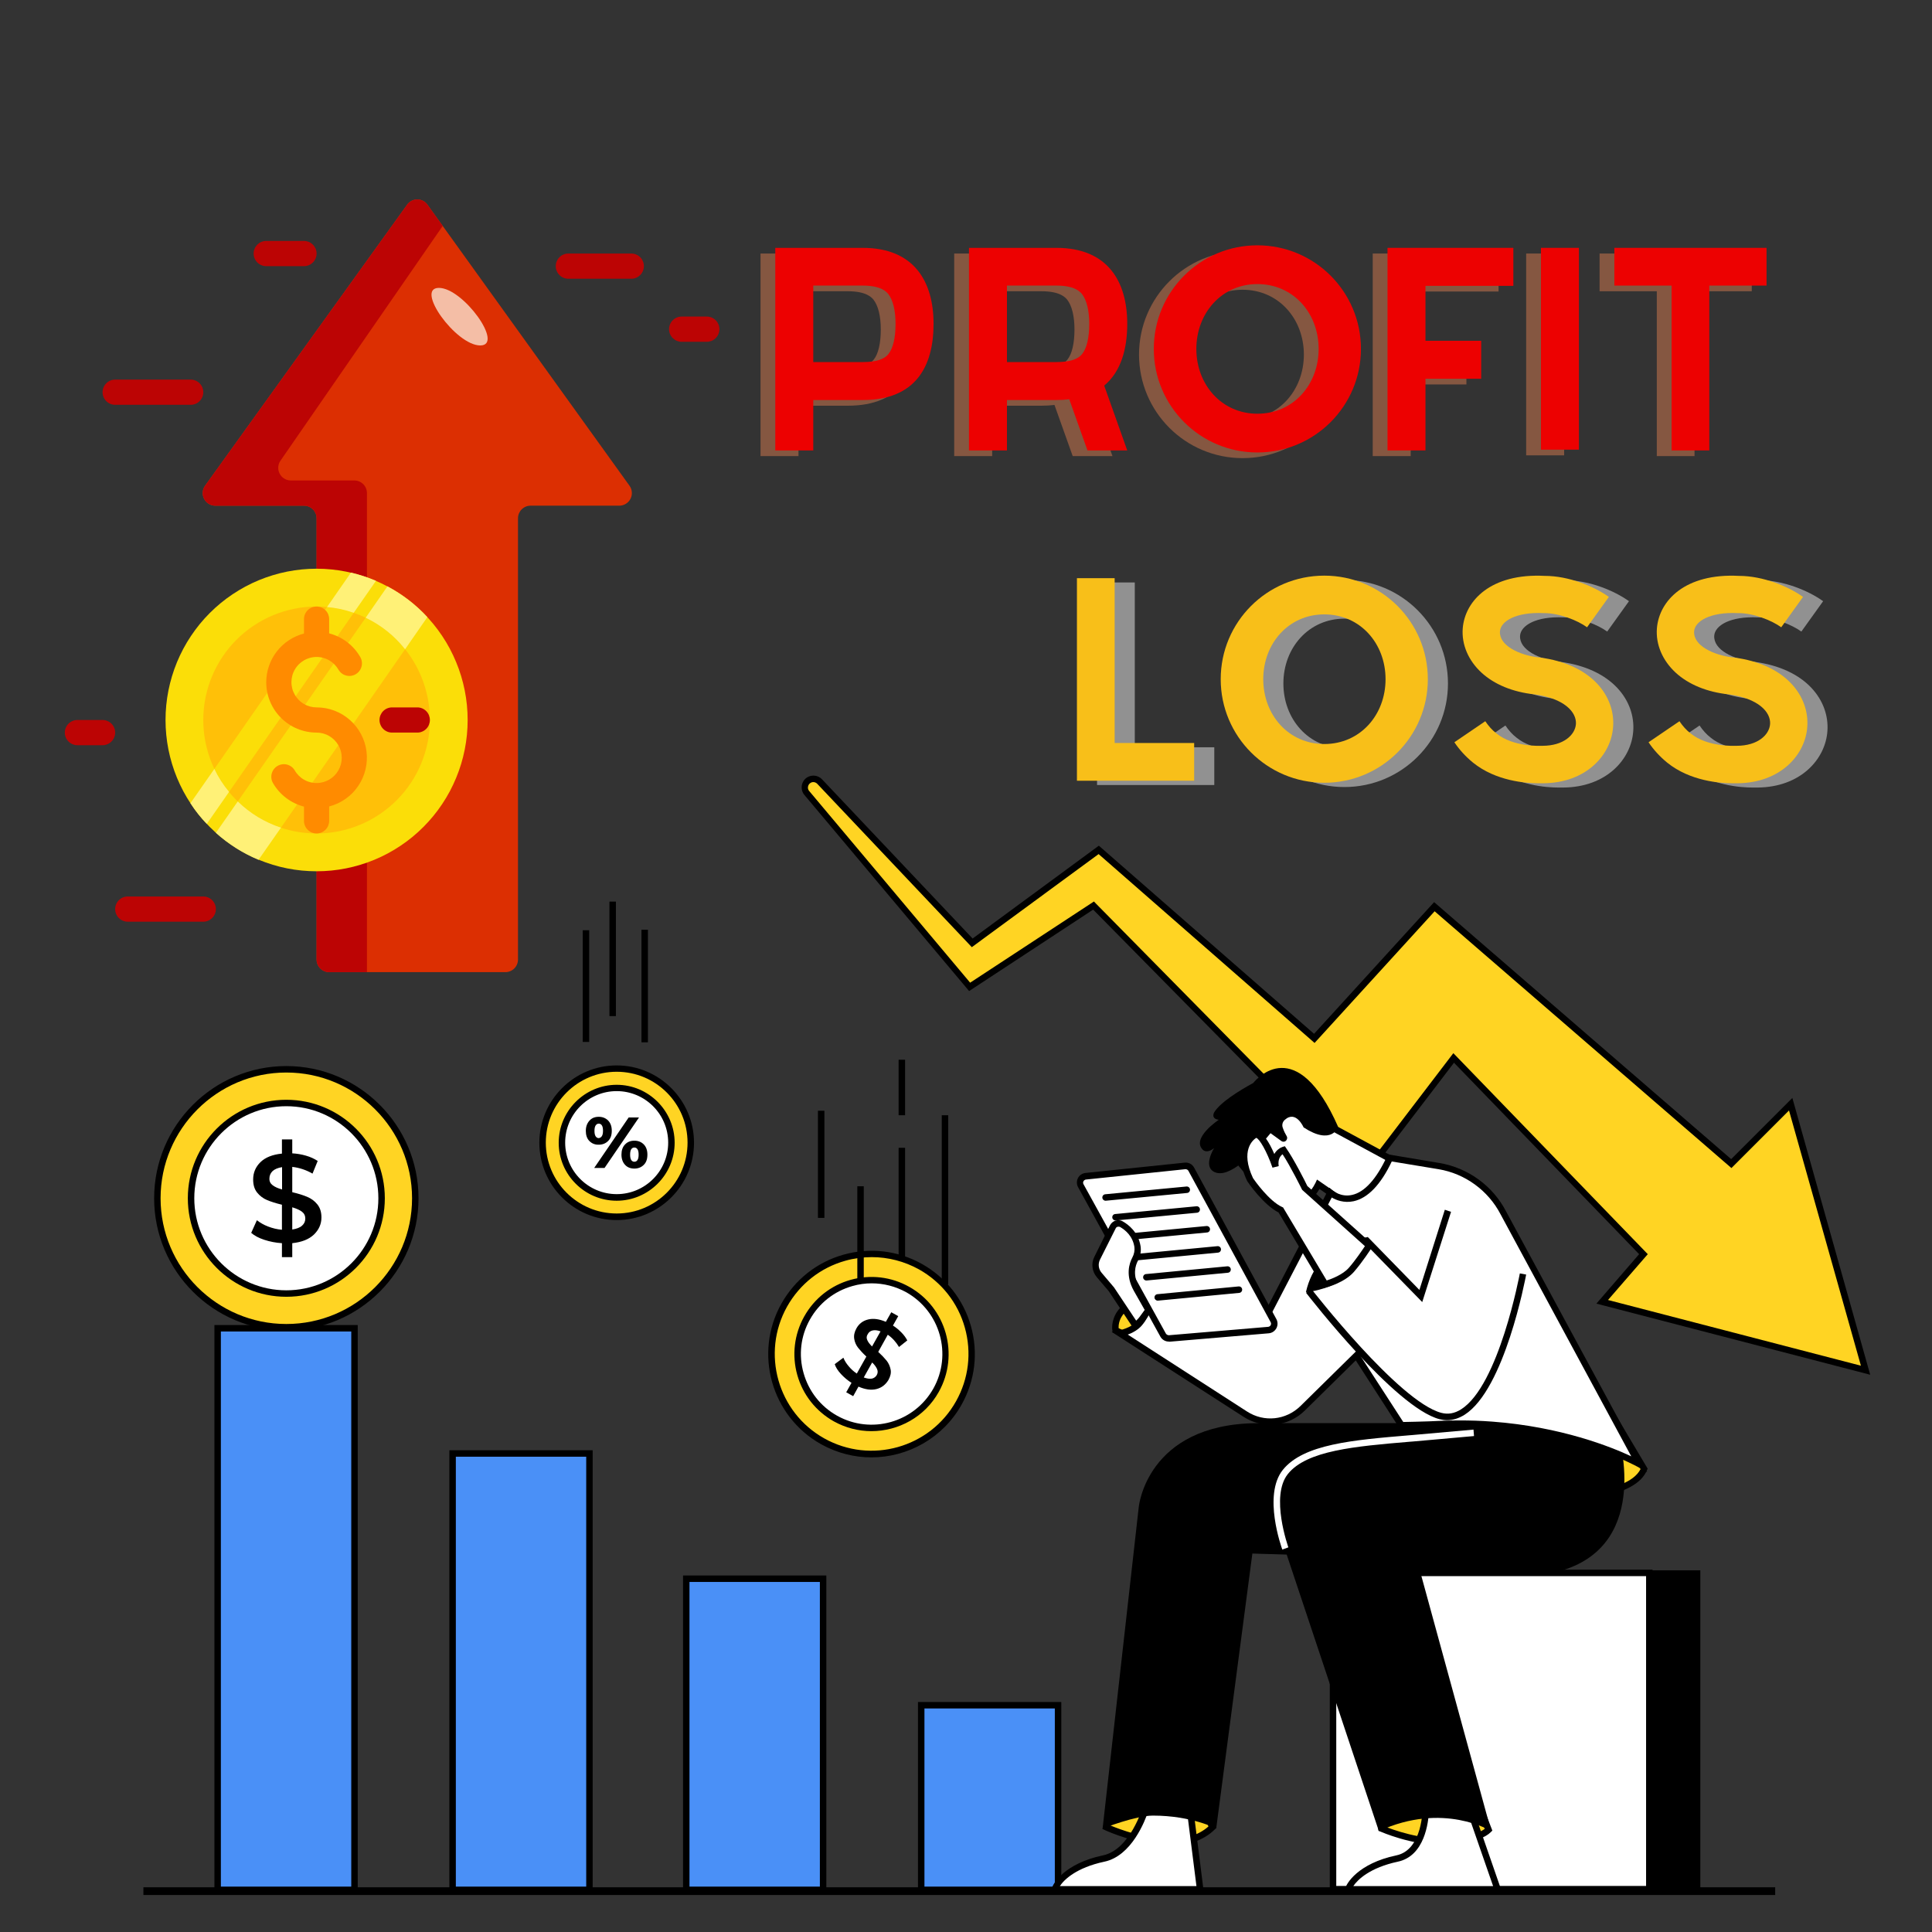 <?xml version="1.0" encoding="UTF-8"?> <svg xmlns="http://www.w3.org/2000/svg" xmlns:xlink="http://www.w3.org/1999/xlink" width="500" zoomAndPan="magnify" viewBox="0 0 375 375" height="500" preserveAspectRatio="xMidYMid meet" version="1.0"><rect x="0" y="0" width="375" height="375" fill="#333333" stroke="none"/><defs><g></g><clipPath id="1832249af7"><path d="M 41 257 L 70 257 L 70 367.82 L 41 367.82 Z M 41 257 " clip-rule="nonzero"></path></clipPath><clipPath id="6d14f8dc76"><path d="M 87 281 L 116 281 L 116 367.82 L 87 367.82 Z M 87 281 " clip-rule="nonzero"></path></clipPath><clipPath id="dc444fffc6"><path d="M 132 305 L 161 305 L 161 367.82 L 132 367.82 Z M 132 305 " clip-rule="nonzero"></path></clipPath><clipPath id="4546012311"><path d="M 178 330 L 206 330 L 206 367.82 L 178 367.82 Z M 178 330 " clip-rule="nonzero"></path></clipPath><clipPath id="183f95bf47"><path d="M 155 150.32 L 363.047 150.32 L 363.047 267 L 155 267 Z M 155 150.32 " clip-rule="nonzero"></path></clipPath><clipPath id="671a986e64"><path d="M 267 304 L 331 304 L 331 367.82 L 267 367.82 Z M 267 304 " clip-rule="nonzero"></path></clipPath><clipPath id="2fd0612f13"><path d="M 258 304 L 321 304 L 321 367.82 L 258 367.82 Z M 258 304 " clip-rule="nonzero"></path></clipPath><clipPath id="7fdb45550a"><path d="M 260 350 L 292 350 L 292 367.82 L 260 367.82 Z M 260 350 " clip-rule="nonzero"></path></clipPath><clipPath id="56616789ba"><path d="M 203 350 L 234 350 L 234 367.82 L 203 367.82 Z M 203 350 " clip-rule="nonzero"></path></clipPath><clipPath id="84dce212ea"><path d="M 27.797 366 L 345 366 L 345 367.82 L 27.797 367.82 Z M 27.797 366 " clip-rule="nonzero"></path></clipPath><clipPath id="0f713a2f65"><path d="M 39 38.691 L 123 38.691 L 123 188.691 L 39 188.691 Z M 39 38.691 " clip-rule="nonzero"></path></clipPath><clipPath id="3be1e9fae1"><path d="M 39 38.691 L 86 38.691 L 86 188.691 L 39 188.691 Z M 39 38.691 " clip-rule="nonzero"></path></clipPath><clipPath id="5625709a28"><path d="M 129 61 L 139.859 61 L 139.859 67 L 129 67 Z M 129 61 " clip-rule="nonzero"></path></clipPath><clipPath id="e7e637e1e5"><path d="M 12.359 139 L 23 139 L 23 145 L 12.359 145 Z M 12.359 139 " clip-rule="nonzero"></path></clipPath></defs><path fill="#4a90f7" d="M 42.246 257.816 L 68.805 257.816 L 68.805 366.816 L 42.246 366.816 Z M 42.246 257.816 " fill-opacity="1" fill-rule="nonzero"></path><g clip-path="url(#1832249af7)"><path fill="#000000" d="M 69.434 367.441 L 41.617 367.441 L 41.617 257.188 L 69.434 257.188 Z M 42.871 366.191 L 68.18 366.191 L 68.18 258.441 L 42.871 258.441 Z M 42.871 366.191 " fill-opacity="1" fill-rule="nonzero"></path></g><path fill="#4a90f7" d="M 87.848 282.121 L 114.41 282.121 L 114.41 366.816 L 87.848 366.816 Z M 87.848 282.121 " fill-opacity="1" fill-rule="nonzero"></path><g clip-path="url(#6d14f8dc76)"><path fill="#000000" d="M 115.035 367.441 L 87.223 367.441 L 87.223 281.496 L 115.035 281.496 Z M 88.477 366.191 L 113.785 366.191 L 113.785 282.746 L 88.477 282.746 Z M 88.477 366.191 " fill-opacity="1" fill-rule="nonzero"></path></g><path fill="#4a90f7" d="M 133.203 306.426 L 159.766 306.426 L 159.766 366.816 L 133.203 366.816 Z M 133.203 306.426 " fill-opacity="1" fill-rule="nonzero"></path><g clip-path="url(#dc444fffc6)"><path fill="#000000" d="M 160.391 367.441 L 132.578 367.441 L 132.578 305.801 L 160.391 305.801 Z M 133.828 366.191 L 159.137 366.191 L 159.137 307.055 L 133.828 307.055 Z M 133.828 366.191 " fill-opacity="1" fill-rule="nonzero"></path></g><path fill="#4a90f7" d="M 178.809 330.984 L 205.367 330.984 L 205.367 366.816 L 178.809 366.816 Z M 178.809 330.984 " fill-opacity="1" fill-rule="nonzero"></path><g clip-path="url(#4546012311)"><path fill="#000000" d="M 205.996 367.441 L 178.18 367.441 L 178.18 330.355 L 205.996 330.355 Z M 179.434 366.191 L 204.742 366.191 L 204.742 331.609 L 179.434 331.609 Z M 179.434 366.191 " fill-opacity="1" fill-rule="nonzero"></path></g><path fill="#ffd423" d="M 159.086 151.695 L 188.707 183.02 L 213.262 164.977 L 255.109 201.562 L 278.41 176.004 L 336.043 225.867 L 347.57 214.34 L 362.102 265.961 L 310.984 252.68 L 319.004 243.406 L 282.172 205.32 L 264.379 228.625 L 212.258 175.75 L 188.203 191.539 L 156.605 153.902 C 155.957 153.125 156.133 151.973 156.984 151.422 C 157.66 150.996 158.535 151.121 159.086 151.695 Z M 159.086 151.695 " fill-opacity="1" fill-rule="nonzero"></path><g clip-path="url(#183f95bf47)"><path fill="#000000" d="M 363.004 266.836 L 309.859 253.031 L 318.152 243.434 L 282.219 206.273 L 264.43 229.574 L 212.184 176.555 L 188.105 192.363 L 156.133 154.301 C 155.703 153.801 155.531 153.125 155.629 152.473 C 155.73 151.82 156.105 151.246 156.656 150.895 C 157.586 150.32 158.785 150.469 159.539 151.246 L 188.781 182.168 L 213.285 164.148 L 255.059 200.66 L 278.359 175.102 L 336.02 224.988 L 347.895 213.113 Z M 312.113 252.328 L 361.203 265.082 L 347.246 215.543 L 336.07 226.719 L 278.461 176.879 L 255.156 202.438 L 254.707 202.039 L 213.238 165.777 L 188.629 183.844 L 158.613 152.121 C 158.262 151.773 157.711 151.695 157.309 151.973 C 157.059 152.121 156.883 152.398 156.832 152.699 C 156.781 153 156.859 153.301 157.059 153.527 L 188.305 190.738 L 212.336 174.977 L 212.688 175.352 L 264.305 227.723 L 282.094 204.418 L 319.832 243.434 Z M 312.113 252.328 " fill-opacity="1" fill-rule="nonzero"></path></g><path fill="#000000" d="M 268.012 305.426 L 329.402 305.426 L 329.402 366.816 L 268.012 366.816 Z M 268.012 305.426 " fill-opacity="1" fill-rule="nonzero"></path><g clip-path="url(#671a986e64)"><path fill="#000000" d="M 330.031 367.441 L 267.387 367.441 L 267.387 304.797 L 330.031 304.797 Z M 268.641 366.191 L 328.777 366.191 L 328.777 306.051 L 268.641 306.051 Z M 268.641 366.191 " fill-opacity="1" fill-rule="nonzero"></path></g><path fill="#ffffff" d="M 258.742 305.301 L 320.133 305.301 L 320.133 366.691 L 258.742 366.691 Z M 258.742 305.301 " fill-opacity="1" fill-rule="nonzero"></path><g clip-path="url(#2fd0612f13)"><path fill="#000000" d="M 320.758 367.316 L 258.113 367.316 L 258.113 304.672 L 320.758 304.672 Z M 259.367 366.062 L 319.504 366.062 L 319.504 305.926 L 259.367 305.926 Z M 259.367 366.062 " fill-opacity="1" fill-rule="nonzero"></path></g><path fill="#ffd423" d="M 80.609 232.582 C 80.609 233.402 80.566 234.219 80.488 235.035 C 80.406 235.852 80.285 236.66 80.125 237.465 C 79.969 238.27 79.77 239.066 79.531 239.848 C 79.293 240.633 79.016 241.406 78.703 242.16 C 78.387 242.918 78.039 243.66 77.652 244.383 C 77.266 245.105 76.844 245.809 76.391 246.488 C 75.934 247.172 75.445 247.828 74.926 248.465 C 74.406 249.098 73.855 249.703 73.277 250.285 C 72.695 250.863 72.09 251.414 71.457 251.934 C 70.82 252.453 70.164 252.941 69.484 253.395 C 68.801 253.852 68.098 254.273 67.375 254.66 C 66.652 255.047 65.914 255.395 65.156 255.711 C 64.398 256.023 63.625 256.301 62.844 256.539 C 62.059 256.773 61.262 256.973 60.457 257.133 C 59.656 257.293 58.844 257.414 58.027 257.496 C 57.215 257.574 56.395 257.613 55.574 257.613 C 54.754 257.613 53.938 257.574 53.121 257.496 C 52.305 257.414 51.496 257.293 50.691 257.133 C 49.887 256.973 49.094 256.773 48.309 256.539 C 47.523 256.301 46.754 256.023 45.996 255.711 C 45.238 255.395 44.5 255.047 43.773 254.66 C 43.051 254.273 42.352 253.852 41.668 253.395 C 40.988 252.941 40.328 252.453 39.695 251.934 C 39.062 251.414 38.453 250.863 37.875 250.285 C 37.297 249.703 36.746 249.098 36.227 248.465 C 35.703 247.828 35.219 247.172 34.762 246.488 C 34.305 245.809 33.887 245.105 33.5 244.383 C 33.113 243.66 32.762 242.918 32.449 242.16 C 32.133 241.406 31.859 240.633 31.621 239.848 C 31.383 239.066 31.184 238.27 31.023 237.465 C 30.863 236.66 30.742 235.852 30.664 235.035 C 30.582 234.219 30.543 233.402 30.543 232.582 C 30.543 231.762 30.582 230.945 30.664 230.129 C 30.742 229.312 30.863 228.504 31.023 227.699 C 31.184 226.895 31.383 226.102 31.621 225.316 C 31.859 224.531 32.133 223.762 32.449 223.004 C 32.762 222.246 33.113 221.504 33.5 220.781 C 33.887 220.059 34.305 219.355 34.762 218.676 C 35.219 217.992 35.703 217.336 36.227 216.703 C 36.746 216.066 37.297 215.461 37.875 214.883 C 38.453 214.301 39.062 213.754 39.695 213.23 C 40.328 212.711 40.988 212.223 41.668 211.77 C 42.352 211.312 43.051 210.891 43.773 210.504 C 44.5 210.121 45.238 209.77 45.996 209.457 C 46.754 209.141 47.523 208.867 48.309 208.629 C 49.094 208.391 49.887 208.191 50.691 208.031 C 51.496 207.871 52.305 207.75 53.121 207.672 C 53.938 207.59 54.754 207.551 55.574 207.551 C 56.395 207.551 57.215 207.59 58.027 207.672 C 58.844 207.75 59.656 207.871 60.457 208.031 C 61.262 208.191 62.059 208.391 62.844 208.629 C 63.625 208.867 64.398 209.141 65.156 209.457 C 65.914 209.77 66.652 210.121 67.375 210.504 C 68.098 210.891 68.801 211.312 69.484 211.77 C 70.164 212.223 70.82 212.711 71.457 213.23 C 72.09 213.754 72.695 214.301 73.277 214.883 C 73.855 215.461 74.406 216.066 74.926 216.703 C 75.445 217.336 75.934 217.992 76.391 218.676 C 76.844 219.355 77.266 220.059 77.652 220.781 C 78.039 221.504 78.387 222.246 78.703 223.004 C 79.016 223.762 79.293 224.531 79.531 225.316 C 79.77 226.102 79.969 226.895 80.125 227.699 C 80.285 228.504 80.406 229.312 80.488 230.129 C 80.566 230.945 80.609 231.762 80.609 232.582 Z M 80.609 232.582 " fill-opacity="1" fill-rule="nonzero"></path><path fill="#000000" d="M 55.574 258.242 C 41.441 258.242 29.918 246.738 29.918 232.582 C 29.918 218.426 41.441 206.922 55.574 206.922 C 69.707 206.922 81.234 218.426 81.234 232.582 C 81.234 246.715 69.734 258.242 55.574 258.242 Z M 55.574 208.176 C 42.121 208.176 31.168 219.125 31.168 232.582 C 31.168 246.039 42.121 256.988 55.574 256.988 C 69.031 256.988 79.98 246.039 79.98 232.582 C 79.98 219.125 69.031 208.176 55.574 208.176 Z M 55.574 208.176 " fill-opacity="1" fill-rule="nonzero"></path><path fill="#ffffff" d="M 74.066 232.582 C 74.066 233.188 74.039 233.793 73.98 234.395 C 73.918 234.996 73.832 235.598 73.711 236.191 C 73.594 236.785 73.449 237.371 73.273 237.949 C 73.094 238.531 72.891 239.102 72.66 239.66 C 72.43 240.219 72.168 240.766 71.883 241.301 C 71.598 241.836 71.289 242.352 70.953 242.855 C 70.613 243.359 70.254 243.848 69.871 244.312 C 69.484 244.781 69.078 245.23 68.652 245.66 C 68.223 246.086 67.773 246.492 67.309 246.879 C 66.84 247.262 66.352 247.621 65.848 247.957 C 65.344 248.297 64.828 248.605 64.293 248.891 C 63.758 249.176 63.211 249.438 62.652 249.668 C 62.094 249.898 61.523 250.102 60.945 250.277 C 60.363 250.453 59.777 250.602 59.184 250.719 C 58.59 250.84 57.992 250.926 57.387 250.984 C 56.785 251.047 56.18 251.074 55.574 251.074 C 54.969 251.074 54.367 251.047 53.762 250.984 C 53.16 250.926 52.562 250.84 51.969 250.719 C 51.375 250.602 50.785 250.453 50.207 250.277 C 49.629 250.102 49.059 249.898 48.5 249.668 C 47.938 249.438 47.391 249.176 46.859 248.891 C 46.324 248.605 45.805 248.297 45.301 247.957 C 44.797 247.621 44.312 247.262 43.844 246.879 C 43.375 246.492 42.926 246.086 42.5 245.66 C 42.07 245.23 41.664 244.781 41.281 244.312 C 40.895 243.848 40.535 243.359 40.199 242.855 C 39.863 242.352 39.551 241.836 39.266 241.301 C 38.98 240.766 38.723 240.219 38.492 239.66 C 38.258 239.102 38.055 238.531 37.879 237.949 C 37.703 237.371 37.555 236.785 37.438 236.191 C 37.32 235.598 37.23 234.996 37.172 234.395 C 37.113 233.793 37.082 233.188 37.082 232.582 C 37.082 231.977 37.113 231.371 37.172 230.77 C 37.23 230.168 37.32 229.57 37.438 228.977 C 37.555 228.379 37.703 227.793 37.879 227.215 C 38.055 226.637 38.258 226.066 38.492 225.504 C 38.723 224.945 38.98 224.398 39.266 223.867 C 39.551 223.332 39.863 222.812 40.199 222.309 C 40.535 221.805 40.895 221.32 41.281 220.852 C 41.664 220.383 42.07 219.934 42.5 219.508 C 42.926 219.078 43.375 218.672 43.844 218.289 C 44.312 217.902 44.797 217.543 45.301 217.207 C 45.805 216.871 46.324 216.559 46.859 216.273 C 47.391 215.988 47.938 215.73 48.5 215.496 C 49.059 215.266 49.629 215.062 50.207 214.887 C 50.785 214.711 51.375 214.562 51.969 214.445 C 52.562 214.328 53.16 214.238 53.762 214.18 C 54.367 214.121 54.969 214.09 55.574 214.09 C 56.18 214.09 56.785 214.121 57.387 214.18 C 57.992 214.238 58.59 214.328 59.184 214.445 C 59.777 214.562 60.363 214.711 60.945 214.887 C 61.523 215.062 62.094 215.266 62.652 215.496 C 63.211 215.73 63.758 215.988 64.293 216.273 C 64.828 216.559 65.344 216.871 65.848 217.207 C 66.352 217.543 66.84 217.902 67.309 218.289 C 67.773 218.672 68.223 219.078 68.652 219.508 C 69.078 219.934 69.484 220.383 69.871 220.852 C 70.254 221.32 70.613 221.805 70.953 222.309 C 71.289 222.812 71.598 223.332 71.883 223.867 C 72.168 224.398 72.43 224.945 72.66 225.504 C 72.891 226.066 73.094 226.637 73.273 227.215 C 73.449 227.793 73.594 228.379 73.711 228.977 C 73.832 229.57 73.918 230.168 73.98 230.77 C 74.039 231.371 74.066 231.977 74.066 232.582 Z M 74.066 232.582 " fill-opacity="1" fill-rule="nonzero"></path><path fill="#000000" d="M 55.574 251.703 C 45.027 251.703 36.457 243.133 36.457 232.582 C 36.457 222.035 45.027 213.465 55.574 213.465 C 66.125 213.465 74.695 222.035 74.695 232.582 C 74.695 243.133 66.125 251.703 55.574 251.703 Z M 55.574 214.715 C 45.727 214.715 37.711 222.734 37.711 232.582 C 37.711 242.43 45.727 250.449 55.574 250.449 C 65.422 250.449 73.441 242.43 73.441 232.582 C 73.441 222.734 65.422 214.715 55.574 214.715 Z M 55.574 214.715 " fill-opacity="1" fill-rule="nonzero"></path><path fill="#000000" d="M 60.938 239.625 C 59.961 240.551 58.582 241.102 56.727 241.301 L 56.727 244.008 L 54.723 244.008 L 54.723 241.301 C 53.52 241.227 52.395 241 51.316 240.652 C 50.238 240.301 49.387 239.848 48.758 239.297 L 49.863 236.844 C 50.465 237.32 51.191 237.746 52.043 238.07 C 52.895 238.395 53.797 238.621 54.723 238.695 L 54.723 233.836 C 53.57 233.559 52.617 233.258 51.844 232.934 C 51.066 232.609 50.414 232.105 49.914 231.48 C 49.387 230.828 49.137 230 49.137 228.926 C 49.137 227.621 49.613 226.492 50.562 225.566 C 51.516 224.641 52.918 224.09 54.723 223.914 L 54.723 221.156 L 56.727 221.156 L 56.727 223.863 C 57.629 223.914 58.531 224.062 59.383 224.312 C 60.262 224.562 61.012 224.914 61.664 225.34 L 60.66 227.797 C 59.434 227.094 58.105 226.645 56.727 226.492 L 56.727 231.406 C 57.906 231.68 58.859 231.98 59.633 232.309 C 60.41 232.633 61.062 233.109 61.59 233.762 C 62.117 234.41 62.391 235.238 62.391 236.316 C 62.391 237.594 61.891 238.695 60.938 239.625 Z M 52.918 230.051 C 53.344 230.379 53.945 230.652 54.75 230.879 L 54.75 226.543 C 53.922 226.668 53.297 226.945 52.895 227.32 C 52.492 227.723 52.293 228.199 52.293 228.75 C 52.27 229.301 52.492 229.727 52.918 230.051 Z M 58.633 237.895 C 59.059 237.52 59.258 237.066 59.258 236.516 C 59.258 235.965 59.035 235.516 58.605 235.188 C 58.18 234.863 57.555 234.586 56.727 234.336 L 56.727 238.648 C 57.578 238.52 58.23 238.27 58.633 237.895 Z M 58.633 237.895 " fill-opacity="1" fill-rule="nonzero"></path><path fill="#ffd423" d="M 134.082 221.809 C 134.082 222.754 133.988 223.688 133.805 224.613 C 133.621 225.539 133.348 226.438 132.984 227.312 C 132.625 228.184 132.18 229.012 131.656 229.797 C 131.133 230.582 130.535 231.309 129.867 231.977 C 129.199 232.645 128.473 233.242 127.688 233.766 C 126.902 234.293 126.074 234.734 125.203 235.098 C 124.328 235.457 123.43 235.73 122.504 235.914 C 121.578 236.098 120.641 236.191 119.699 236.191 C 118.754 236.191 117.816 236.098 116.891 235.914 C 115.965 235.73 115.066 235.457 114.191 235.098 C 113.32 234.734 112.492 234.293 111.707 233.766 C 110.922 233.242 110.195 232.645 109.527 231.977 C 108.859 231.309 108.262 230.582 107.738 229.797 C 107.215 229.012 106.77 228.184 106.41 227.312 C 106.047 226.438 105.773 225.539 105.59 224.613 C 105.406 223.688 105.312 222.754 105.312 221.809 C 105.312 220.863 105.406 219.93 105.59 219 C 105.773 218.074 106.047 217.176 106.41 216.305 C 106.77 215.43 107.215 214.602 107.738 213.816 C 108.262 213.031 108.859 212.305 109.527 211.637 C 110.195 210.969 110.922 210.375 111.707 209.848 C 112.492 209.324 113.32 208.883 114.191 208.52 C 115.066 208.156 115.965 207.887 116.891 207.699 C 117.816 207.516 118.754 207.426 119.699 207.426 C 120.641 207.426 121.578 207.516 122.504 207.699 C 123.43 207.887 124.328 208.156 125.203 208.52 C 126.074 208.883 126.902 209.324 127.688 209.848 C 128.473 210.375 129.199 210.969 129.867 211.637 C 130.535 212.305 131.133 213.031 131.656 213.816 C 132.18 214.602 132.625 215.43 132.984 216.305 C 133.348 217.176 133.621 218.074 133.805 219 C 133.988 219.93 134.082 220.863 134.082 221.809 Z M 134.082 221.809 " fill-opacity="1" fill-rule="nonzero"></path><path fill="#000000" d="M 119.699 236.816 C 111.402 236.816 104.688 230.078 104.688 221.809 C 104.688 213.539 111.43 206.797 119.699 206.797 C 127.965 206.797 134.707 213.539 134.707 221.809 C 134.707 230.078 127.965 236.816 119.699 236.816 Z M 119.699 208.027 C 112.105 208.027 105.941 214.191 105.941 221.781 C 105.941 229.375 112.105 235.539 119.699 235.539 C 127.289 235.539 133.453 229.375 133.453 221.781 C 133.453 214.191 127.289 208.027 119.699 208.027 Z M 119.699 208.027 " fill-opacity="1" fill-rule="nonzero"></path><path fill="#ffffff" d="M 130.32 221.809 C 130.32 222.504 130.254 223.195 130.117 223.879 C 129.98 224.566 129.781 225.23 129.512 225.875 C 129.246 226.52 128.918 227.129 128.531 227.711 C 128.145 228.289 127.703 228.828 127.211 229.32 C 126.715 229.812 126.18 230.254 125.602 230.641 C 125.02 231.027 124.406 231.355 123.762 231.625 C 123.117 231.891 122.453 232.094 121.77 232.227 C 121.086 232.363 120.395 232.434 119.699 232.434 C 119 232.434 118.309 232.363 117.625 232.227 C 116.941 232.094 116.277 231.891 115.633 231.625 C 114.988 231.355 114.375 231.027 113.793 230.641 C 113.215 230.254 112.68 229.812 112.184 229.32 C 111.691 228.828 111.25 228.289 110.863 227.711 C 110.477 227.129 110.148 226.52 109.883 225.875 C 109.613 225.23 109.414 224.566 109.277 223.879 C 109.141 223.195 109.074 222.504 109.074 221.809 C 109.074 221.109 109.141 220.418 109.277 219.734 C 109.414 219.051 109.613 218.387 109.883 217.742 C 110.148 217.098 110.477 216.484 110.863 215.906 C 111.25 215.324 111.691 214.789 112.184 214.297 C 112.68 213.801 113.215 213.363 113.793 212.973 C 114.375 212.586 114.988 212.258 115.633 211.992 C 116.277 211.727 116.941 211.523 117.625 211.387 C 118.309 211.25 119 211.184 119.699 211.184 C 120.395 211.184 121.086 211.25 121.77 211.387 C 122.453 211.523 123.117 211.727 123.762 211.992 C 124.406 212.258 125.02 212.586 125.602 212.973 C 126.18 213.363 126.715 213.801 127.211 214.297 C 127.703 214.789 128.145 215.324 128.531 215.906 C 128.918 216.484 129.246 217.098 129.512 217.742 C 129.781 218.387 129.98 219.051 130.117 219.734 C 130.254 220.418 130.32 221.109 130.32 221.809 Z M 130.32 221.809 " fill-opacity="1" fill-rule="nonzero"></path><path fill="#000000" d="M 119.699 233.059 C 113.484 233.059 108.445 227.996 108.445 221.809 C 108.445 215.617 113.508 210.559 119.699 210.559 C 125.887 210.559 130.949 215.617 130.949 221.809 C 130.949 227.996 125.887 233.059 119.699 233.059 Z M 119.699 211.785 C 114.184 211.785 109.699 216.27 109.699 221.781 C 109.699 227.297 114.184 231.781 119.699 231.781 C 125.211 231.781 129.695 227.297 129.695 221.781 C 129.695 216.27 125.211 211.785 119.699 211.785 Z M 119.699 211.785 " fill-opacity="1" fill-rule="nonzero"></path><path fill="#000000" d="M 114.41 221.48 C 113.934 221.008 113.707 220.328 113.707 219.504 C 113.707 218.953 113.809 218.477 114.035 218.051 C 114.262 217.648 114.535 217.324 114.91 217.098 C 115.289 216.871 115.715 216.77 116.215 216.77 C 116.965 216.77 117.566 217.023 118.043 217.496 C 118.52 218 118.746 218.652 118.746 219.477 C 118.746 220.328 118.52 220.98 118.043 221.457 C 117.566 221.934 116.965 222.184 116.215 222.184 C 115.488 222.207 114.887 221.957 114.41 221.48 Z M 122.027 216.898 L 124.031 216.898 L 117.344 226.695 L 115.336 226.695 Z M 116.816 220.531 C 116.965 220.305 117.043 219.953 117.043 219.477 C 117.043 219 116.965 218.652 116.816 218.426 C 116.664 218.199 116.465 218.098 116.215 218.098 C 115.965 218.098 115.762 218.223 115.613 218.449 C 115.461 218.676 115.387 219.027 115.387 219.504 C 115.387 219.98 115.461 220.328 115.613 220.555 C 115.762 220.781 115.965 220.906 116.215 220.906 C 116.465 220.879 116.664 220.754 116.816 220.531 Z M 121.324 226.094 C 120.875 225.617 120.625 224.941 120.625 224.113 C 120.625 223.285 120.852 222.609 121.324 222.133 C 121.801 221.633 122.402 221.406 123.129 221.406 C 123.883 221.406 124.484 221.656 124.961 222.133 C 125.438 222.633 125.66 223.285 125.66 224.113 C 125.66 224.965 125.438 225.617 124.961 226.094 C 124.484 226.57 123.883 226.82 123.129 226.82 C 122.402 226.82 121.777 226.594 121.324 226.094 Z M 123.73 225.164 C 123.883 224.941 123.957 224.59 123.957 224.113 C 123.957 223.637 123.883 223.285 123.73 223.062 C 123.582 222.836 123.383 222.734 123.129 222.734 C 122.879 222.734 122.68 222.836 122.527 223.062 C 122.379 223.285 122.305 223.637 122.305 224.113 C 122.305 224.59 122.379 224.941 122.527 225.164 C 122.68 225.391 122.879 225.492 123.129 225.492 C 123.383 225.492 123.582 225.391 123.73 225.164 Z M 123.73 225.164 " fill-opacity="1" fill-rule="nonzero"></path><path fill="#000000" d="M 113.105 180.562 L 114.359 180.562 L 114.359 202.238 L 113.105 202.238 Z M 113.105 180.562 " fill-opacity="1" fill-rule="nonzero"></path><path fill="#000000" d="M 118.293 175 L 119.547 175 L 119.547 197.227 L 118.293 197.227 Z M 118.293 175 " fill-opacity="1" fill-rule="nonzero"></path><path fill="#000000" d="M 124.508 180.461 L 125.762 180.461 L 125.762 202.312 L 124.508 202.312 Z M 124.508 180.461 " fill-opacity="1" fill-rule="nonzero"></path><path fill="#ffd423" d="M 188.582 262.828 C 188.582 263.465 188.551 264.098 188.488 264.73 C 188.426 265.363 188.332 265.992 188.207 266.617 C 188.082 267.238 187.93 267.855 187.746 268.465 C 187.559 269.074 187.344 269.672 187.102 270.258 C 186.859 270.848 186.586 271.422 186.289 271.98 C 185.988 272.543 185.66 273.086 185.309 273.617 C 184.953 274.145 184.574 274.656 184.172 275.148 C 183.77 275.637 183.344 276.109 182.891 276.559 C 182.441 277.008 181.973 277.434 181.48 277.84 C 180.988 278.242 180.48 278.621 179.949 278.973 C 179.422 279.328 178.875 279.652 178.316 279.953 C 177.754 280.254 177.18 280.523 176.594 280.77 C 176.004 281.012 175.406 281.227 174.797 281.41 C 174.188 281.594 173.574 281.75 172.949 281.875 C 172.324 281.996 171.695 282.09 171.062 282.152 C 170.43 282.215 169.797 282.246 169.16 282.246 C 168.523 282.246 167.891 282.215 167.258 282.152 C 166.625 282.09 165.996 281.996 165.371 281.875 C 164.75 281.75 164.133 281.594 163.523 281.41 C 162.914 281.227 162.316 281.012 161.73 280.77 C 161.141 280.523 160.566 280.254 160.008 279.953 C 159.445 279.652 158.902 279.328 158.371 278.973 C 157.844 278.621 157.332 278.242 156.84 277.84 C 156.348 277.434 155.879 277.008 155.43 276.559 C 154.98 276.109 154.555 275.637 154.148 275.148 C 153.746 274.656 153.367 274.145 153.016 273.617 C 152.66 273.086 152.336 272.543 152.035 271.98 C 151.734 271.422 151.465 270.848 151.219 270.258 C 150.977 269.672 150.762 269.074 150.578 268.465 C 150.395 267.855 150.238 267.238 150.113 266.617 C 149.992 265.992 149.898 265.363 149.836 264.73 C 149.773 264.098 149.742 263.465 149.742 262.828 C 149.742 262.191 149.773 261.555 149.836 260.922 C 149.898 260.289 149.992 259.664 150.113 259.039 C 150.238 258.414 150.395 257.797 150.578 257.191 C 150.762 256.582 150.977 255.984 151.219 255.395 C 151.465 254.809 151.734 254.234 152.035 253.672 C 152.336 253.113 152.66 252.566 153.016 252.039 C 153.367 251.508 153.746 251 154.148 250.508 C 154.555 250.016 154.98 249.547 155.43 249.094 C 155.879 248.645 156.348 248.219 156.84 247.816 C 157.332 247.41 157.844 247.035 158.371 246.68 C 158.902 246.328 159.445 246 160.008 245.699 C 160.566 245.402 161.141 245.129 161.73 244.887 C 162.316 244.641 162.914 244.43 163.523 244.242 C 164.133 244.059 164.75 243.906 165.371 243.781 C 165.996 243.656 166.625 243.562 167.258 243.5 C 167.891 243.438 168.523 243.406 169.16 243.406 C 169.797 243.406 170.43 243.438 171.062 243.5 C 171.695 243.562 172.324 243.656 172.949 243.781 C 173.574 243.906 174.188 244.059 174.797 244.242 C 175.406 244.43 176.004 244.641 176.594 244.887 C 177.18 245.129 177.754 245.402 178.316 245.699 C 178.875 246 179.422 246.328 179.949 246.68 C 180.48 247.035 180.988 247.41 181.48 247.816 C 181.973 248.219 182.441 248.645 182.891 249.094 C 183.344 249.547 183.77 250.016 184.172 250.508 C 184.574 251 184.953 251.508 185.309 252.039 C 185.66 252.566 185.988 253.113 186.289 253.672 C 186.586 254.234 186.859 254.809 187.102 255.395 C 187.344 255.984 187.559 256.582 187.746 257.191 C 187.93 257.797 188.082 258.414 188.207 259.039 C 188.332 259.664 188.426 260.289 188.488 260.922 C 188.551 261.555 188.582 262.191 188.582 262.828 Z M 188.582 262.828 " fill-opacity="1" fill-rule="nonzero"></path><path fill="#000000" d="M 169.137 282.875 C 165.828 282.875 162.469 282.047 159.363 280.316 C 149.715 274.906 146.258 262.676 151.672 253.031 C 154.301 248.367 158.562 244.984 163.723 243.531 C 168.887 242.078 174.297 242.73 178.957 245.336 C 183.617 247.969 187 252.227 188.457 257.391 C 189.91 262.551 189.258 267.965 186.652 272.625 C 182.992 279.164 176.152 282.875 169.137 282.875 Z M 169.211 244.008 C 167.508 244.008 165.777 244.234 164.074 244.711 C 159.238 246.062 155.23 249.246 152.773 253.605 C 147.711 262.652 150.945 274.129 159.988 279.191 C 169.035 284.25 180.512 281.02 185.574 271.973 L 186.125 272.273 L 185.574 271.973 C 188.027 267.59 188.629 262.527 187.277 257.691 C 185.926 252.855 182.742 248.844 178.383 246.391 C 175.527 244.812 172.367 244.008 169.211 244.008 Z M 169.211 244.008 " fill-opacity="1" fill-rule="nonzero"></path><path fill="#ffffff" d="M 183.52 262.828 C 183.52 263.77 183.426 264.703 183.242 265.629 C 183.059 266.555 182.785 267.449 182.426 268.32 C 182.066 269.191 181.621 270.02 181.098 270.805 C 180.574 271.586 179.98 272.312 179.312 272.98 C 178.648 273.645 177.922 274.242 177.137 274.766 C 176.355 275.289 175.527 275.73 174.656 276.094 C 173.785 276.453 172.887 276.727 171.961 276.91 C 171.039 277.094 170.105 277.184 169.16 277.184 C 168.219 277.184 167.285 277.094 166.359 276.91 C 165.434 276.727 164.539 276.453 163.668 276.094 C 162.797 275.73 161.969 275.289 161.184 274.766 C 160.398 274.242 159.676 273.645 159.008 272.98 C 158.34 272.312 157.746 271.586 157.223 270.805 C 156.699 270.02 156.258 269.191 155.895 268.32 C 155.535 267.449 155.262 266.555 155.078 265.629 C 154.895 264.703 154.805 263.77 154.805 262.828 C 154.805 261.883 154.895 260.949 155.078 260.027 C 155.262 259.102 155.535 258.203 155.895 257.332 C 156.258 256.461 156.699 255.633 157.223 254.852 C 157.746 254.066 158.34 253.34 159.008 252.676 C 159.676 252.008 160.398 251.414 161.184 250.891 C 161.969 250.363 162.797 249.922 163.668 249.562 C 164.539 249.203 165.434 248.93 166.359 248.746 C 167.285 248.562 168.219 248.469 169.16 248.469 C 170.105 248.469 171.039 248.562 171.961 248.746 C 172.887 248.93 173.785 249.203 174.656 249.562 C 175.527 249.922 176.355 250.363 177.137 250.891 C 177.922 251.414 178.648 252.008 179.312 252.676 C 179.98 253.34 180.574 254.066 181.098 254.852 C 181.621 255.633 182.066 256.461 182.426 257.332 C 182.785 258.203 183.059 259.102 183.242 260.027 C 183.426 260.949 183.52 261.883 183.52 262.828 Z M 183.52 262.828 " fill-opacity="1" fill-rule="nonzero"></path><path fill="#000000" d="M 169.137 277.785 C 166.656 277.785 164.148 277.16 161.844 275.883 C 158.359 273.926 155.832 270.719 154.754 266.887 C 153.676 263.051 154.152 258.992 156.105 255.512 C 158.059 252.027 161.27 249.496 165.102 248.418 C 168.961 247.34 172.996 247.816 176.477 249.773 C 183.695 253.805 186.25 262.953 182.215 270.168 C 179.508 275.031 174.398 277.785 169.137 277.785 Z M 169.188 249.094 C 167.934 249.094 166.68 249.27 165.453 249.621 C 161.918 250.625 158.988 252.93 157.207 256.113 C 155.402 259.32 154.977 263.027 155.98 266.535 C 156.984 270.07 159.289 273 162.469 274.781 C 169.086 278.488 177.453 276.109 181.164 269.516 C 184.871 262.902 182.492 254.531 175.902 250.824 C 173.797 249.672 171.516 249.094 169.188 249.094 Z M 169.188 249.094 " fill-opacity="1" fill-rule="nonzero"></path><path fill="#000000" d="M 170.113 269.617 C 169.109 269.867 167.957 269.719 166.629 269.141 L 165.602 270.996 L 164.25 270.242 L 165.277 268.414 C 164.5 267.914 163.797 267.312 163.223 266.688 C 162.621 266.035 162.219 265.406 162.02 264.781 L 163.699 263.527 C 163.922 264.078 164.25 264.633 164.727 265.184 C 165.176 265.734 165.703 266.211 166.305 266.609 L 168.16 263.305 C 167.48 262.676 166.957 262.102 166.555 261.598 C 166.152 261.074 165.902 260.496 165.805 259.871 C 165.703 259.242 165.828 258.566 166.23 257.84 C 166.73 256.938 167.48 256.363 168.484 256.113 C 169.488 255.859 170.641 256.012 171.941 256.562 L 172.996 254.707 L 174.348 255.461 L 173.32 257.289 C 173.922 257.664 174.449 258.117 174.949 258.617 C 175.449 259.117 175.824 259.645 176.102 260.172 L 174.5 261.449 C 173.922 260.496 173.219 259.695 172.316 259.07 L 170.465 262.402 C 171.141 263.027 171.691 263.605 172.094 264.105 C 172.492 264.605 172.742 265.184 172.871 265.836 C 172.996 266.461 172.844 267.137 172.441 267.863 C 171.867 268.789 171.117 269.367 170.113 269.617 Z M 168.332 260.098 C 168.484 260.473 168.809 260.898 169.262 261.348 L 170.914 258.418 C 170.312 258.191 169.789 258.141 169.359 258.242 C 168.934 258.34 168.609 258.594 168.41 258.992 C 168.184 259.344 168.16 259.719 168.332 260.098 Z M 169.234 267.59 C 169.66 267.488 169.961 267.262 170.188 266.887 C 170.387 266.512 170.414 266.133 170.238 265.734 C 170.062 265.332 169.762 264.906 169.285 264.457 L 167.656 267.363 C 168.285 267.59 168.809 267.664 169.234 267.59 Z M 169.234 267.59 " fill-opacity="1" fill-rule="nonzero"></path><path fill="#000000" d="M 158.762 215.594 L 160.016 215.594 L 160.016 236.391 L 158.762 236.391 Z M 158.762 215.594 " fill-opacity="1" fill-rule="nonzero"></path><path fill="#000000" d="M 166.406 230.254 L 167.656 230.254 L 167.656 248.293 L 166.406 248.293 Z M 166.406 230.254 " fill-opacity="1" fill-rule="nonzero"></path><path fill="#000000" d="M 174.422 222.785 L 175.676 222.785 L 175.676 244.535 L 174.422 244.535 Z M 174.422 222.785 " fill-opacity="1" fill-rule="nonzero"></path><path fill="#000000" d="M 174.422 205.695 L 175.676 205.695 L 175.676 216.469 L 174.422 216.469 Z M 174.422 205.695 " fill-opacity="1" fill-rule="nonzero"></path><path fill="#000000" d="M 182.793 216.469 L 184.047 216.469 L 184.047 249.297 L 182.793 249.297 Z M 182.793 216.469 " fill-opacity="1" fill-rule="nonzero"></path><path fill="#ffd423" d="M 272.523 276.359 C 272.523 276.359 282.797 288.887 301.09 290.641 C 301.09 290.641 316.625 291.141 319.129 285.129 L 312.867 274.605 L 273.273 272.098 Z M 272.523 276.359 " fill-opacity="1" fill-rule="nonzero"></path><path fill="#000000" d="M 302.039 291.266 C 301.488 291.266 301.137 291.266 301.062 291.242 L 301.012 291.242 C 291.441 290.316 284.074 286.43 279.562 283.324 C 274.703 279.965 272.121 276.859 272.023 276.734 L 271.848 276.508 L 272.75 271.422 L 313.215 273.977 L 319.805 285.055 L 319.68 285.355 C 317.426 290.867 305.598 291.266 302.039 291.266 Z M 301.137 290.016 C 301.738 290.039 315.797 290.34 318.43 285.152 L 312.488 275.207 L 273.777 272.75 L 273.176 276.156 C 274.652 277.812 284.652 288.438 301.137 290.016 Z M 301.137 290.016 " fill-opacity="1" fill-rule="nonzero"></path><path fill="#ffd423" d="M 216.52 258.191 C 216.52 258.191 215.516 252.93 223.91 251.551 L 228.422 254.309 L 220.402 260.07 Z M 216.52 258.191 " fill-opacity="1" fill-rule="nonzero"></path><path fill="#000000" d="M 220.477 260.797 L 215.969 258.617 L 215.918 258.316 C 215.895 258.242 215.566 256.414 216.895 254.508 C 218.172 252.68 220.504 251.477 223.836 250.926 L 224.062 250.875 L 229.574 254.23 Z M 217.121 257.789 L 220.352 259.344 L 227.293 254.359 L 223.785 252.227 C 220.953 252.73 218.977 253.73 217.922 255.234 C 217.172 256.262 217.098 257.289 217.121 257.789 Z M 217.121 257.789 " fill-opacity="1" fill-rule="nonzero"></path><path fill="#ffd423" d="M 268.137 354.914 C 268.137 354.914 274.902 357.922 281.168 357.418 C 281.168 357.418 286.93 357.168 288.934 355.164 L 287.18 350.652 L 267.762 351.531 Z M 268.137 354.914 " fill-opacity="1" fill-rule="nonzero"></path><path fill="#000000" d="M 279.688 358.098 C 273.852 358.098 268.137 355.59 267.887 355.488 L 267.562 355.34 L 267.059 350.93 L 287.609 350.004 L 289.664 355.316 L 289.363 355.617 C 287.207 357.77 281.418 358.047 281.168 358.047 C 280.691 358.098 280.191 358.098 279.688 358.098 Z M 268.715 354.488 C 270.117 355.062 275.855 357.219 281.117 356.793 C 282.57 356.719 286.48 356.266 288.184 354.988 L 286.754 351.305 L 268.465 352.133 Z M 268.715 354.488 " fill-opacity="1" fill-rule="nonzero"></path><path fill="#ffffff" d="M 276.734 350.906 C 276.734 350.906 276.883 359.574 271.168 360.754 C 264.078 362.23 261.898 365.812 261.723 366.715 L 290.691 366.715 L 285.301 351.207 Z M 276.734 350.906 " fill-opacity="1" fill-rule="nonzero"></path><g clip-path="url(#7fdb45550a)"><path fill="#000000" d="M 291.566 367.344 L 260.945 367.344 L 261.098 366.59 C 261.297 365.637 263.551 361.703 271.043 360.125 C 276.18 359.047 276.133 350.98 276.105 350.879 L 276.105 350.227 L 285.754 350.578 Z M 262.676 366.09 L 289.812 366.09 L 284.852 351.805 L 277.359 351.531 C 277.258 353.66 276.559 360.25 271.297 361.355 C 265.934 362.508 263.527 364.812 262.676 366.09 Z M 262.676 366.09 " fill-opacity="1" fill-rule="nonzero"></path></g><path fill="#ffd423" d="M 214.766 354.664 C 214.766 354.664 221.254 357.672 227.543 357.672 C 230.051 357.672 233.309 356.668 235.312 354.664 L 233.309 350.152 L 216.52 350.152 Z M 214.766 354.664 " fill-opacity="1" fill-rule="nonzero"></path><path fill="#000000" d="M 227.543 358.297 C 221.207 358.297 214.766 355.363 214.488 355.238 L 213.965 354.988 L 216.094 349.527 L 233.707 349.527 L 236.062 354.812 L 235.762 355.113 C 233.559 357.32 230.051 358.297 227.543 358.297 Z M 215.566 354.336 C 217.246 355.039 222.508 357.043 227.543 357.043 C 229.676 357.043 232.605 356.266 234.562 354.512 L 232.906 350.777 L 216.945 350.777 Z M 215.566 354.336 " fill-opacity="1" fill-rule="nonzero"></path><path fill="#ffffff" d="M 222.406 350.906 C 222.406 350.906 219.926 359.574 214.188 360.754 C 207.098 362.23 204.918 365.812 204.742 366.715 L 232.934 366.715 L 230.977 351.207 Z M 222.406 350.906 " fill-opacity="1" fill-rule="nonzero"></path><g clip-path="url(#56616789ba)"><path fill="#000000" d="M 233.66 367.344 L 203.992 367.344 L 204.141 366.59 C 204.34 365.637 206.598 361.703 214.09 360.125 C 219.375 359.023 221.805 350.777 221.832 350.703 L 221.957 350.227 L 231.555 350.578 Z M 205.719 366.09 L 232.23 366.09 L 230.426 351.805 L 222.883 351.531 C 222.258 353.41 219.652 360.25 214.34 361.355 C 208.953 362.508 206.547 364.812 205.719 366.09 Z M 205.719 366.09 " fill-opacity="1" fill-rule="nonzero"></path></g><path fill="#ffffff" d="M 270.996 225.566 L 257.539 218.301 L 245.785 212.461 L 239.098 223.586 C 239.098 223.586 250.648 240.402 255.883 229.875 L 264.93 236.141 Z M 270.996 225.566 " fill-opacity="1" fill-rule="nonzero"></path><path fill="#000000" d="M 265.156 237.043 L 256.109 230.777 C 254.957 232.758 253.48 233.809 251.676 233.938 C 251.551 233.938 251.449 233.938 251.324 233.938 C 245.535 233.938 238.871 224.312 238.594 223.914 L 238.371 223.586 L 245.586 211.633 L 257.863 217.723 L 271.895 225.316 Z M 255.633 228.949 L 264.73 235.238 L 270.141 225.816 L 257.262 218.852 L 246.035 213.289 L 239.848 223.562 C 241.074 225.266 246.988 233.035 251.574 232.707 C 253.102 232.609 254.332 231.582 255.332 229.602 Z M 255.633 228.949 " fill-opacity="1" fill-rule="nonzero"></path><path fill="#000000" d="M 235.738 227.496 C 233.406 226.418 235.664 222.836 235.664 222.836 C 234.688 223.66 233.883 223.562 233.484 223.188 C 231.152 220.93 236.566 217.348 236.566 217.348 C 234.961 217.148 235.664 215.918 235.664 215.918 C 236.84 213.965 240.551 211.684 243.254 210.207 C 243.855 209.453 251.648 200.332 259.742 218.75 C 259.742 218.75 258.516 222.41 253.027 218.824 C 253.027 218.824 251.551 215.395 249.371 217.371 C 248.945 217.75 248.793 218.324 248.969 218.852 C 249.219 219.602 249.52 220.152 249.719 220.48 C 249.895 220.73 249.871 221.055 249.695 221.305 C 249.469 221.633 249.02 221.707 248.691 221.457 L 246.613 219.953 C 243.305 224.012 238.57 228.824 235.738 227.496 Z M 235.738 227.496 " fill-opacity="1" fill-rule="nonzero"></path><path fill="#000000" d="M 236.062 354.914 C 236.062 354.914 231.305 352.406 223.785 352.406 C 220.402 352.406 214.016 354.914 214.016 354.914 L 221.031 292.52 C 221.031 292.52 222.535 276.484 243.832 276.234 L 292.191 276.234 L 292.191 303.043 L 243.082 301.543 Z M 236.062 354.914 " fill-opacity="1" fill-rule="nonzero"></path><path fill="#000000" d="M 289.438 355.414 C 289.438 355.414 280.164 349.652 267.637 355.414 L 248.094 296.781 C 248.094 296.781 243.957 283.375 257.613 281.496 L 290.414 277.359 L 294.699 272.727 L 313.992 277.988 C 313.992 277.988 320.785 299.387 303.344 304.773 C 300.965 305.5 298.457 305.801 295.953 305.727 L 275.656 305.051 Z M 289.438 355.414 " fill-opacity="1" fill-rule="nonzero"></path><path fill="#ffffff" d="M 279.34 226.344 L 269.766 224.738 C 264.254 236.766 258.238 231.504 258.238 231.504 L 244.711 257.566 L 222.91 251.301 C 222.91 251.301 223.66 253.805 221.156 256.812 C 219.902 258.316 217.395 258.816 217.395 258.816 L 241.703 274.48 C 245.211 276.758 249.848 276.281 252.828 273.328 L 263.25 263.051 L 272.023 276.582 C 277.809 276.535 282.598 276.008 289.586 276.535 C 307.102 277.836 318.129 284.102 318.129 284.102 L 291.793 235.34 C 289.285 230.578 284.676 227.219 279.34 226.344 Z M 279.34 226.344 " fill-opacity="1" fill-rule="nonzero"></path><path fill="#000000" d="M 319.707 285.754 L 317.801 284.676 C 317.703 284.629 306.676 278.465 289.535 277.184 C 284.777 276.836 280.992 276.961 277.332 277.109 C 275.629 277.16 273.852 277.234 272.023 277.262 L 271.672 277.262 L 263.152 264.055 L 253.277 273.777 C 250.07 276.934 245.16 277.438 241.375 275.004 L 215.77 258.516 L 217.27 258.215 C 217.297 258.215 219.578 257.742 220.68 256.438 C 222.91 253.758 222.332 251.602 222.309 251.5 L 222.008 250.422 L 223.086 250.723 L 244.383 256.84 L 258.039 230.527 L 258.641 231.055 C 258.715 231.105 260.27 232.434 262.449 231.93 C 264.855 231.406 267.188 228.824 269.191 224.488 L 269.391 224.062 L 279.414 225.742 C 284.926 226.668 289.738 230.152 292.316 235.113 Z M 283.371 275.707 C 285.301 275.707 287.355 275.758 289.637 275.934 C 303.043 276.934 312.789 280.867 316.625 282.672 L 291.242 235.664 C 288.836 231.055 284.352 227.797 279.238 226.945 L 270.141 225.441 C 267.988 229.977 265.48 232.559 262.727 233.16 C 260.82 233.559 259.293 232.91 258.492 232.434 L 245.059 258.316 L 223.66 252.176 C 223.688 253.281 223.387 255.16 221.656 257.238 C 220.906 258.141 219.777 258.719 218.898 259.043 L 242.055 273.977 C 245.359 276.109 249.594 275.656 252.402 272.926 L 263.375 262.125 L 272.371 276.008 C 274.078 275.98 275.707 275.934 277.309 275.883 C 279.238 275.781 281.219 275.707 283.371 275.707 Z M 283.371 275.707 " fill-opacity="1" fill-rule="nonzero"></path><path fill="#ffffff" d="M 226.941 259.77 L 246.188 258.141 C 247.09 258.066 247.59 257.09 247.164 256.312 L 231.227 226.969 C 230.977 226.52 230.5 226.27 230 226.316 L 210.73 228.297 C 209.855 228.398 209.352 229.352 209.777 230.125 L 225.742 259.117 C 225.992 259.57 226.441 259.82 226.941 259.77 Z M 226.941 259.77 " fill-opacity="1" fill-rule="nonzero"></path><path fill="#000000" d="M 226.844 260.398 C 226.168 260.398 225.539 260.02 225.215 259.418 L 209.254 230.426 C 208.953 229.875 208.953 229.227 209.227 228.672 C 209.504 228.121 210.055 227.746 210.68 227.672 L 229.949 225.668 C 230.703 225.59 231.43 225.969 231.781 226.645 L 247.742 256.035 C 248.043 256.586 248.043 257.266 247.742 257.816 C 247.441 258.367 246.891 258.742 246.262 258.793 L 227.02 260.422 C 226.941 260.398 226.895 260.398 226.844 260.398 Z M 230.125 226.945 C 230.102 226.945 230.074 226.945 230.051 226.945 L 210.781 228.949 C 210.582 228.973 210.406 229.098 210.305 229.273 C 210.203 229.449 210.203 229.676 210.305 229.852 L 226.293 258.844 C 226.418 259.043 226.645 259.168 226.895 259.168 L 246.137 257.539 C 246.336 257.516 246.539 257.414 246.637 257.215 C 246.738 257.039 246.738 256.812 246.637 256.637 L 230.676 227.27 C 230.578 227.07 230.352 226.945 230.125 226.945 Z M 230.125 226.945 " fill-opacity="1" fill-rule="nonzero"></path><path fill="#000000" d="M 214.59 233.059 C 214.266 233.059 213.988 232.809 213.965 232.48 C 213.938 232.133 214.188 231.832 214.539 231.805 L 230.301 230.301 C 230.652 230.277 230.953 230.527 230.977 230.879 C 231.004 231.23 230.754 231.531 230.402 231.555 L 214.641 233.059 C 214.641 233.059 214.613 233.059 214.59 233.059 Z M 214.59 233.059 " fill-opacity="1" fill-rule="nonzero"></path><path fill="#000000" d="M 216.52 236.891 C 216.195 236.891 215.918 236.641 215.895 236.316 C 215.867 235.965 216.117 235.664 216.469 235.641 L 232.23 234.137 C 232.582 234.109 232.883 234.363 232.906 234.711 C 232.934 235.062 232.68 235.363 232.332 235.391 L 216.57 236.891 C 216.543 236.891 216.52 236.891 216.52 236.891 Z M 216.52 236.891 " fill-opacity="1" fill-rule="nonzero"></path><path fill="#000000" d="M 253.48 250.801 C 253.48 250.801 264.402 250.098 265.383 240.148 C 265.383 240.148 255.734 240.852 253.48 250.801 Z M 253.48 250.801 " fill-opacity="1" fill-rule="nonzero"></path><path fill="#000000" d="M 218.473 240.727 C 218.148 240.727 217.871 240.477 217.848 240.148 C 217.824 239.801 218.074 239.5 218.422 239.473 L 234.184 237.969 C 234.535 237.945 234.836 238.195 234.863 238.547 C 234.887 238.898 234.637 239.199 234.285 239.223 L 218.523 240.727 C 218.5 240.727 218.5 240.727 218.473 240.727 Z M 218.473 240.727 " fill-opacity="1" fill-rule="nonzero"></path><path fill="#000000" d="M 220.605 244.637 C 220.277 244.637 220.004 244.383 219.977 244.059 C 219.953 243.707 220.203 243.406 220.555 243.383 L 236.316 241.879 C 236.664 241.855 236.965 242.105 236.992 242.457 C 237.016 242.805 236.766 243.105 236.414 243.133 L 220.652 244.637 C 220.629 244.637 220.629 244.637 220.605 244.637 Z M 220.605 244.637 " fill-opacity="1" fill-rule="nonzero"></path><path fill="#000000" d="M 222.508 248.543 C 222.184 248.543 221.906 248.293 221.883 247.969 C 221.855 247.617 222.105 247.316 222.457 247.293 L 238.219 245.789 C 238.57 245.762 238.871 246.012 238.895 246.363 C 238.922 246.715 238.672 247.016 238.32 247.039 L 222.559 248.543 C 222.559 248.543 222.535 248.543 222.508 248.543 Z M 222.508 248.543 " fill-opacity="1" fill-rule="nonzero"></path><path fill="#000000" d="M 224.715 252.453 C 224.387 252.453 224.113 252.203 224.086 251.875 C 224.062 251.527 224.312 251.227 224.664 251.199 L 240.426 249.695 C 240.773 249.672 241.074 249.922 241.102 250.273 C 241.125 250.625 240.875 250.926 240.523 250.949 L 224.762 252.453 C 224.762 252.453 224.738 252.453 224.715 252.453 Z M 224.715 252.453 " fill-opacity="1" fill-rule="nonzero"></path><path fill="#ffffff" d="M 257.238 249.297 C 257.238 249.297 260.621 248.418 262.301 246.488 C 264.004 244.535 265.758 241.777 265.758 241.777 L 253.277 230.578 C 253.277 230.578 250.672 225.367 249.168 223.211 C 249.168 223.211 247.191 223.812 247.59 226.418 C 247.59 226.418 245.387 219.953 243.656 220.23 C 243.656 220.23 239.547 222.359 242.656 228.973 C 242.656 228.973 245.738 233.535 248.617 234.863 Z M 257.238 249.297 " fill-opacity="1" fill-rule="nonzero"></path><path fill="#000000" d="M 256.938 250.023 L 248.168 235.34 C 245.234 233.859 242.254 229.527 242.129 229.324 L 242.078 229.25 C 238.746 222.16 243.305 219.703 243.355 219.68 L 243.457 219.629 L 243.555 219.602 C 245.035 219.379 246.414 221.832 247.34 223.988 C 247.793 223.188 248.492 222.762 248.969 222.609 L 249.395 222.484 L 249.645 222.859 C 251.074 224.863 253.379 229.398 253.754 230.203 L 266.559 241.68 L 266.285 242.129 C 266.207 242.254 264.48 244.938 262.777 246.891 C 260.973 248.945 257.539 249.871 257.387 249.898 Z M 243.207 228.672 C 243.508 229.125 246.336 233.133 248.867 234.285 L 249.043 234.363 L 257.512 248.543 C 258.441 248.242 260.645 247.418 261.824 246.062 C 263.078 244.637 264.355 242.73 264.93 241.879 L 252.754 230.953 L 252.703 230.855 C 252.676 230.805 250.445 226.293 248.945 224.039 C 248.543 224.34 247.992 224.988 248.191 226.344 L 246.988 226.645 C 245.887 223.438 244.434 221.008 243.832 220.855 C 243.23 221.23 240.676 223.285 243.207 228.672 Z M 243.207 228.672 " fill-opacity="1" fill-rule="nonzero"></path><path fill="#000000" d="M 280.891 275.656 C 280.391 275.656 279.891 275.582 279.387 275.457 C 270.77 273.176 254.207 251.828 253.504 250.926 L 254.508 250.148 C 254.684 250.375 271.52 272.047 279.738 274.227 C 281.066 274.578 282.32 274.355 283.598 273.551 C 290.941 268.918 294.949 247.391 295 247.168 L 296.227 247.391 C 296.051 248.293 292.043 269.668 284.273 274.605 C 283.148 275.305 282.02 275.656 280.891 275.656 Z M 280.891 275.656 " fill-opacity="1" fill-rule="nonzero"></path><path fill="#000000" d="M 276.055 252.73 L 264.555 240.953 L 265.457 240.074 L 275.504 250.375 L 280.441 234.812 L 281.645 235.215 Z M 276.055 252.73 " fill-opacity="1" fill-rule="nonzero"></path><path fill="#ffffff" d="M 248.895 300.766 C 248.742 300.34 245.086 290.191 248.992 285.305 C 253.004 280.316 262.5 279.516 273.523 278.59 L 274.152 278.539 C 275.879 278.387 285.902 277.484 286.004 277.484 L 286.105 278.738 C 286.004 278.738 275.98 279.641 274.25 279.793 L 273.625 279.84 C 262.902 280.742 253.629 281.547 249.973 286.105 C 246.512 290.414 250.047 300.238 250.07 300.34 Z M 248.895 300.766 " fill-opacity="1" fill-rule="nonzero"></path><path fill="#ffffff" d="M 220.402 257.312 L 215.719 250.25 L 213.363 247.465 C 212.586 246.566 212.434 245.285 212.961 244.211 L 215.992 238.094 C 216.293 237.492 217.047 237.27 217.621 237.594 C 218.75 238.219 220.379 239.547 220.754 241.93 C 220.906 242.781 220.703 243.656 220.305 244.434 C 219.75 245.488 219.102 247.566 220.605 250.273 L 222.91 254.309 C 222.91 254.309 222.406 255.059 221.656 256.062 C 221.355 256.461 220.402 257.312 220.402 257.312 Z M 220.402 257.312 " fill-opacity="1" fill-rule="nonzero"></path><path fill="#000000" d="M 220.277 258.266 L 215.215 250.625 L 212.887 247.895 C 211.957 246.789 211.758 245.238 212.41 243.957 L 215.441 237.844 C 215.668 237.395 216.07 237.066 216.52 236.918 C 216.996 236.766 217.496 236.816 217.922 237.066 C 219.023 237.695 220.93 239.148 221.379 241.855 C 221.531 242.805 221.355 243.809 220.855 244.734 C 220.379 245.637 219.777 247.492 221.156 249.973 L 223.637 254.332 L 223.41 254.66 C 223.387 254.684 222.883 255.434 222.133 256.438 C 221.805 256.863 220.906 257.691 220.805 257.789 Z M 217.047 238.094 C 216.996 238.094 216.945 238.094 216.895 238.121 C 216.746 238.172 216.621 238.27 216.57 238.395 L 213.512 244.484 C 213.086 245.336 213.211 246.34 213.84 247.066 L 216.242 249.898 L 220.527 256.336 C 220.805 256.086 221.055 255.812 221.156 255.66 C 221.605 255.059 221.957 254.559 222.184 254.258 L 220.078 250.551 C 218.422 247.566 219.176 245.238 219.777 244.109 C 220.152 243.406 220.277 242.68 220.18 242.004 C 219.852 239.926 218.449 238.746 217.348 238.121 C 217.246 238.121 217.145 238.094 217.047 238.094 Z M 217.047 238.094 " fill-opacity="1" fill-rule="nonzero"></path><g clip-path="url(#84dce212ea)"><path fill="#000000" d="M 27.836 366.316 L 344.562 366.316 L 344.562 367.82 L 27.836 367.82 Z M 27.836 366.316 " fill-opacity="1" fill-rule="nonzero"></path></g><g clip-path="url(#0f713a2f65)"><path fill="#dc2f02" d="M 61.449 100.598 C 61.449 100.273 61.387 99.961 61.262 99.66 C 61.137 99.363 60.961 99.098 60.734 98.867 C 60.504 98.641 60.238 98.461 59.941 98.336 C 59.641 98.215 59.328 98.152 59.004 98.152 L 41.777 98.152 C 41.324 98.148 40.898 98.027 40.512 97.789 C 40.121 97.551 39.824 97.227 39.617 96.82 C 39.406 96.414 39.32 95.984 39.352 95.527 C 39.387 95.07 39.535 94.656 39.801 94.285 L 79.016 39.742 C 79.129 39.582 79.258 39.441 79.402 39.312 C 79.551 39.184 79.707 39.074 79.879 38.988 C 80.055 38.898 80.234 38.828 80.422 38.781 C 80.609 38.738 80.801 38.715 80.996 38.715 C 81.188 38.715 81.379 38.738 81.57 38.781 C 81.758 38.828 81.938 38.898 82.109 38.988 C 82.281 39.074 82.441 39.184 82.586 39.312 C 82.734 39.441 82.863 39.582 82.973 39.742 L 122.191 94.285 C 122.457 94.656 122.605 95.07 122.637 95.527 C 122.672 95.984 122.582 96.414 122.375 96.82 C 122.168 97.227 121.867 97.551 121.48 97.789 C 121.09 98.027 120.668 98.148 120.211 98.152 L 102.984 98.152 C 102.66 98.152 102.352 98.215 102.051 98.336 C 101.75 98.461 101.488 98.641 101.258 98.867 C 101.027 99.098 100.852 99.363 100.727 99.66 C 100.605 99.961 100.543 100.273 100.543 100.598 L 100.543 186.242 C 100.543 186.566 100.48 186.879 100.355 187.18 C 100.234 187.48 100.055 187.742 99.828 187.973 C 99.598 188.203 99.332 188.379 99.035 188.504 C 98.734 188.629 98.422 188.691 98.098 188.691 L 63.891 188.691 C 63.566 188.691 63.258 188.629 62.957 188.504 C 62.656 188.379 62.395 188.203 62.164 187.973 C 61.934 187.742 61.758 187.48 61.633 187.18 C 61.512 186.879 61.449 186.566 61.449 186.242 Z M 61.449 100.598 " fill-opacity="1" fill-rule="nonzero"></path></g><g clip-path="url(#3be1e9fae1)"><path fill="#bc0404" d="M 39.801 94.285 L 79.016 39.742 C 79.129 39.582 79.258 39.441 79.402 39.312 C 79.551 39.184 79.707 39.074 79.879 38.988 C 80.055 38.898 80.234 38.828 80.422 38.781 C 80.609 38.738 80.801 38.715 80.996 38.715 C 81.188 38.715 81.379 38.738 81.57 38.781 C 81.758 38.828 81.938 38.898 82.109 38.988 C 82.281 39.074 82.441 39.184 82.586 39.312 C 82.734 39.441 82.863 39.582 82.973 39.742 L 85.93 43.852 L 54.461 89.391 C 54.195 89.762 54.047 90.176 54.012 90.633 C 53.98 91.09 54.066 91.52 54.277 91.926 C 54.484 92.332 54.781 92.656 55.172 92.895 C 55.559 93.133 55.984 93.254 56.438 93.258 L 68.777 93.258 C 69.102 93.258 69.414 93.32 69.715 93.445 C 70.012 93.566 70.277 93.746 70.508 93.973 C 70.734 94.203 70.91 94.469 71.035 94.77 C 71.16 95.066 71.223 95.379 71.223 95.703 L 71.223 188.691 L 63.891 188.691 C 63.566 188.691 63.258 188.629 62.957 188.504 C 62.656 188.379 62.395 188.203 62.164 187.973 C 61.934 187.742 61.758 187.48 61.633 187.18 C 61.512 186.879 61.449 186.566 61.449 186.242 L 61.449 100.598 C 61.449 100.273 61.387 99.961 61.262 99.66 C 61.137 99.363 60.961 99.098 60.734 98.867 C 60.504 98.641 60.238 98.461 59.941 98.336 C 59.641 98.215 59.328 98.152 59.004 98.152 L 41.777 98.152 C 41.324 98.148 40.898 98.027 40.512 97.789 C 40.121 97.551 39.824 97.227 39.617 96.82 C 39.406 96.414 39.32 95.984 39.352 95.527 C 39.387 95.07 39.535 94.656 39.801 94.285 Z M 39.801 94.285 " fill-opacity="1" fill-rule="nonzero"></path></g><path fill="#fbde08" d="M 32.129 139.75 C 32.129 138.789 32.176 137.828 32.27 136.871 C 32.363 135.914 32.504 134.965 32.691 134.023 C 32.879 133.078 33.113 132.148 33.391 131.227 C 33.668 130.305 33.992 129.402 34.359 128.512 C 34.727 127.625 35.137 126.758 35.59 125.906 C 36.043 125.059 36.535 124.234 37.07 123.438 C 37.602 122.637 38.176 121.867 38.781 121.121 C 39.391 120.379 40.035 119.668 40.715 118.988 C 41.395 118.309 42.105 117.66 42.848 117.051 C 43.59 116.441 44.359 115.871 45.16 115.336 C 45.957 114.801 46.781 114.309 47.625 113.855 C 48.473 113.398 49.34 112.988 50.227 112.621 C 51.113 112.254 52.02 111.93 52.938 111.652 C 53.855 111.371 54.785 111.137 55.727 110.949 C 56.668 110.762 57.617 110.621 58.574 110.527 C 59.531 110.434 60.488 110.387 61.449 110.387 C 62.41 110.387 63.367 110.434 64.32 110.527 C 65.277 110.621 66.227 110.762 67.168 110.949 C 68.109 111.137 69.039 111.371 69.961 111.652 C 70.879 111.93 71.781 112.254 72.668 112.621 C 73.555 112.988 74.422 113.398 75.27 113.855 C 76.117 114.309 76.941 114.801 77.738 115.336 C 78.535 115.871 79.309 116.441 80.051 117.051 C 80.793 117.66 81.504 118.309 82.18 118.988 C 82.859 119.668 83.504 120.379 84.113 121.121 C 84.723 121.867 85.293 122.637 85.828 123.438 C 86.359 124.234 86.855 125.059 87.309 125.906 C 87.758 126.758 88.168 127.625 88.535 128.512 C 88.906 129.402 89.227 130.305 89.508 131.227 C 89.785 132.148 90.02 133.078 90.207 134.023 C 90.395 134.965 90.535 135.914 90.629 136.871 C 90.723 137.828 90.77 138.789 90.77 139.75 C 90.77 140.711 90.723 141.672 90.629 142.629 C 90.535 143.586 90.395 144.535 90.207 145.48 C 90.02 146.422 89.785 147.355 89.508 148.273 C 89.227 149.195 88.906 150.098 88.535 150.988 C 88.168 151.875 87.758 152.742 87.309 153.594 C 86.855 154.441 86.359 155.266 85.828 156.062 C 85.293 156.863 84.723 157.637 84.113 158.379 C 83.504 159.121 82.859 159.832 82.18 160.512 C 81.504 161.195 80.793 161.84 80.051 162.449 C 79.309 163.059 78.535 163.633 77.738 164.164 C 76.941 164.699 76.117 165.191 75.27 165.648 C 74.422 166.102 73.555 166.512 72.668 166.879 C 71.781 167.246 70.879 167.57 69.961 167.848 C 69.039 168.129 68.109 168.363 67.168 168.551 C 66.227 168.738 65.277 168.879 64.32 168.973 C 63.367 169.066 62.41 169.113 61.449 169.113 C 60.488 169.113 59.531 169.066 58.574 168.973 C 57.617 168.879 56.668 168.738 55.727 168.551 C 54.785 168.363 53.855 168.129 52.938 167.848 C 52.02 167.57 51.113 167.246 50.227 166.879 C 49.34 166.512 48.473 166.102 47.625 165.648 C 46.781 165.191 45.957 164.699 45.16 164.164 C 44.359 163.633 43.59 163.059 42.848 162.449 C 42.105 161.84 41.395 161.195 40.715 160.512 C 40.035 159.832 39.391 159.121 38.781 158.379 C 38.176 157.637 37.602 156.863 37.07 156.062 C 36.535 155.266 36.043 154.441 35.59 153.594 C 35.137 152.742 34.727 151.875 34.359 150.988 C 33.992 150.098 33.668 149.195 33.391 148.273 C 33.113 147.355 32.879 146.422 32.691 145.48 C 32.504 144.535 32.363 143.586 32.27 142.629 C 32.176 141.672 32.129 140.711 32.129 139.75 Z M 32.129 139.75 " fill-opacity="1" fill-rule="nonzero"></path><path fill="#ffc008" d="M 39.457 139.75 C 39.457 139.027 39.492 138.309 39.562 137.59 C 39.633 136.875 39.738 136.16 39.879 135.453 C 40.02 134.746 40.195 134.047 40.406 133.355 C 40.613 132.668 40.855 131.988 41.133 131.324 C 41.406 130.656 41.715 130.004 42.055 129.367 C 42.395 128.734 42.766 128.113 43.164 127.516 C 43.562 126.914 43.992 126.336 44.449 125.777 C 44.906 125.223 45.391 124.688 45.898 124.176 C 46.406 123.668 46.941 123.184 47.496 122.727 C 48.055 122.27 48.633 121.84 49.23 121.438 C 49.828 121.039 50.445 120.668 51.082 120.328 C 51.719 119.988 52.367 119.68 53.031 119.402 C 53.699 119.129 54.375 118.887 55.066 118.676 C 55.754 118.465 56.453 118.293 57.156 118.152 C 57.863 118.008 58.574 117.902 59.293 117.832 C 60.008 117.762 60.727 117.727 61.449 117.727 C 62.168 117.727 62.887 117.762 63.605 117.832 C 64.32 117.902 65.031 118.008 65.738 118.152 C 66.445 118.293 67.141 118.465 67.832 118.676 C 68.52 118.887 69.199 119.129 69.863 119.402 C 70.527 119.68 71.18 119.988 71.816 120.328 C 72.449 120.668 73.066 121.039 73.664 121.438 C 74.266 121.84 74.844 122.27 75.398 122.727 C 75.957 123.184 76.488 123.668 76.996 124.176 C 77.508 124.688 77.988 125.223 78.445 125.777 C 78.902 126.336 79.332 126.914 79.734 127.516 C 80.133 128.113 80.504 128.734 80.844 129.367 C 81.18 130.004 81.488 130.656 81.766 131.324 C 82.039 131.988 82.281 132.668 82.492 133.355 C 82.699 134.047 82.875 134.746 83.016 135.453 C 83.156 136.16 83.262 136.875 83.332 137.59 C 83.402 138.309 83.438 139.027 83.438 139.75 C 83.438 140.473 83.402 141.191 83.332 141.91 C 83.262 142.625 83.156 143.34 83.016 144.047 C 82.875 144.754 82.699 145.453 82.492 146.145 C 82.281 146.832 82.039 147.512 81.766 148.18 C 81.488 148.844 81.18 149.496 80.844 150.133 C 80.504 150.77 80.133 151.387 79.734 151.984 C 79.332 152.586 78.902 153.164 78.445 153.723 C 77.988 154.277 77.508 154.812 76.996 155.324 C 76.488 155.832 75.957 156.316 75.398 156.773 C 74.844 157.23 74.266 157.66 73.664 158.062 C 73.066 158.461 72.449 158.832 71.816 159.172 C 71.18 159.512 70.527 159.82 69.863 160.098 C 69.199 160.371 68.52 160.617 67.832 160.824 C 67.141 161.035 66.445 161.211 65.738 161.352 C 65.031 161.492 64.32 161.598 63.605 161.668 C 62.887 161.738 62.168 161.773 61.449 161.773 C 60.727 161.773 60.008 161.738 59.293 161.668 C 58.574 161.598 57.863 161.492 57.156 161.352 C 56.453 161.211 55.754 161.035 55.066 160.824 C 54.375 160.617 53.699 160.371 53.031 160.098 C 52.367 159.82 51.719 159.512 51.082 159.172 C 50.445 158.832 49.828 158.461 49.23 158.062 C 48.633 157.66 48.055 157.23 47.496 156.773 C 46.941 156.316 46.406 155.832 45.898 155.324 C 45.391 154.812 44.906 154.277 44.449 153.723 C 43.992 153.164 43.562 152.586 43.164 151.984 C 42.766 151.387 42.395 150.77 42.055 150.133 C 41.715 149.496 41.406 148.844 41.133 148.18 C 40.855 147.512 40.613 146.832 40.406 146.145 C 40.195 145.453 40.02 144.754 39.879 144.047 C 39.738 143.34 39.633 142.625 39.562 141.91 C 39.492 141.191 39.457 140.473 39.457 139.75 Z M 39.457 139.75 " fill-opacity="1" fill-rule="nonzero"></path><path fill="#fbde08" d="M 46.152 155.559 L 70.977 119.906 C 73.996 121.355 76.547 123.395 78.625 126.023 L 54.535 160.648 C 51.352 159.59 48.559 157.895 46.152 155.559 Z M 46.152 155.559 " fill-opacity="1" fill-rule="nonzero"></path><path fill="#fff177" d="M 70.977 119.906 L 75.203 113.812 C 78.121 115.363 80.703 117.355 82.949 119.781 L 78.625 126.023 C 76.547 123.395 73.996 121.355 70.977 119.906 Z M 70.977 119.906 " fill-opacity="1" fill-rule="nonzero"></path><path fill="#fff177" d="M 41.902 161.652 L 46.152 155.559 C 48.559 157.895 51.352 159.59 54.535 160.648 L 50.184 166.887 C 47.125 165.613 44.367 163.867 41.902 161.652 Z M 41.902 161.652 " fill-opacity="1" fill-rule="nonzero"></path><path fill="#fbde08" d="M 41.609 149.246 L 63.477 117.824 C 65.25 117.984 66.977 118.359 68.656 118.949 L 44.465 153.699 C 43.32 152.336 42.371 150.852 41.609 149.246 Z M 41.609 149.246 " fill-opacity="1" fill-rule="nonzero"></path><path fill="#fff177" d="M 68.656 118.949 C 66.977 118.359 65.25 117.984 63.477 117.824 L 68.117 111.145 C 69.785 111.535 71.406 112.066 72.98 112.734 Z M 68.656 118.949 " fill-opacity="1" fill-rule="nonzero"></path><path fill="#fff177" d="M 36.965 155.898 L 41.609 149.246 C 42.371 150.852 43.32 152.336 44.465 153.699 L 40.141 159.914 C 38.945 158.684 37.887 157.348 36.965 155.898 Z M 36.965 155.898 " fill-opacity="1" fill-rule="nonzero"></path><path fill="#bc0404" d="M 110.316 49.211 L 122.531 49.211 C 122.855 49.211 123.168 49.273 123.469 49.398 C 123.766 49.523 124.031 49.699 124.262 49.93 C 124.488 50.156 124.668 50.422 124.789 50.723 C 124.914 51.023 124.977 51.336 124.977 51.66 C 124.977 51.984 124.914 52.297 124.789 52.594 C 124.668 52.895 124.488 53.16 124.262 53.391 C 124.031 53.617 123.766 53.797 123.469 53.918 C 123.168 54.043 122.855 54.105 122.531 54.105 L 110.316 54.105 C 109.992 54.105 109.68 54.043 109.383 53.918 C 109.082 53.797 108.816 53.617 108.59 53.391 C 108.359 53.16 108.184 52.895 108.059 52.594 C 107.934 52.297 107.871 51.984 107.871 51.66 C 107.871 51.336 107.934 51.023 108.059 50.723 C 108.184 50.422 108.359 50.156 108.59 49.93 C 108.816 49.699 109.082 49.523 109.383 49.398 C 109.68 49.273 109.992 49.211 110.316 49.211 Z M 110.316 49.211 " fill-opacity="1" fill-rule="nonzero"></path><path fill="#bc0404" d="M 51.676 46.766 L 59.004 46.766 C 59.328 46.766 59.641 46.828 59.941 46.949 C 60.238 47.074 60.504 47.254 60.734 47.48 C 60.961 47.711 61.137 47.977 61.262 48.273 C 61.387 48.574 61.449 48.887 61.449 49.211 C 61.449 49.535 61.387 49.848 61.262 50.148 C 61.137 50.449 60.961 50.711 60.734 50.941 C 60.504 51.172 60.238 51.348 59.941 51.473 C 59.641 51.598 59.328 51.66 59.004 51.66 L 51.676 51.66 C 51.352 51.66 51.039 51.598 50.738 51.473 C 50.441 51.348 50.176 51.172 49.945 50.941 C 49.719 50.711 49.543 50.449 49.418 50.148 C 49.293 49.848 49.23 49.535 49.23 49.211 C 49.23 48.887 49.293 48.574 49.418 48.273 C 49.543 47.977 49.719 47.711 49.945 47.48 C 50.176 47.254 50.441 47.074 50.738 46.949 C 51.039 46.828 51.352 46.766 51.676 46.766 Z M 51.676 46.766 " fill-opacity="1" fill-rule="nonzero"></path><path fill="#bc0404" d="M 22.355 73.68 L 37.016 73.68 C 37.34 73.68 37.648 73.742 37.949 73.867 C 38.25 73.992 38.512 74.168 38.742 74.398 C 38.973 74.629 39.148 74.891 39.273 75.191 C 39.395 75.492 39.457 75.805 39.457 76.129 C 39.457 76.453 39.395 76.766 39.273 77.066 C 39.148 77.363 38.973 77.629 38.742 77.859 C 38.512 78.09 38.25 78.266 37.949 78.391 C 37.648 78.512 37.34 78.574 37.016 78.574 L 22.355 78.574 C 22.031 78.574 21.719 78.512 21.418 78.391 C 21.121 78.266 20.855 78.09 20.625 77.859 C 20.398 77.629 20.219 77.363 20.098 77.066 C 19.973 76.766 19.91 76.453 19.91 76.129 C 19.91 75.805 19.973 75.492 20.098 75.191 C 20.219 74.891 20.398 74.629 20.625 74.398 C 20.855 74.168 21.121 73.992 21.418 73.867 C 21.719 73.742 22.031 73.68 22.355 73.68 Z M 22.355 73.68 " fill-opacity="1" fill-rule="nonzero"></path><path fill="#bc0404" d="M 24.797 174.008 L 39.457 174.008 C 39.781 174.008 40.094 174.07 40.395 174.195 C 40.691 174.316 40.957 174.496 41.184 174.723 C 41.414 174.953 41.59 175.219 41.715 175.52 C 41.84 175.816 41.902 176.129 41.902 176.453 C 41.902 176.781 41.84 177.09 41.715 177.391 C 41.59 177.691 41.414 177.957 41.184 178.184 C 40.957 178.414 40.691 178.59 40.395 178.715 C 40.094 178.84 39.781 178.902 39.457 178.902 L 24.797 178.902 C 24.473 178.902 24.16 178.84 23.863 178.715 C 23.562 178.59 23.297 178.414 23.07 178.184 C 22.84 177.957 22.664 177.691 22.539 177.391 C 22.414 177.09 22.355 176.781 22.355 176.453 C 22.355 176.129 22.414 175.816 22.539 175.52 C 22.664 175.219 22.84 174.953 23.07 174.723 C 23.297 174.496 23.562 174.316 23.863 174.195 C 24.16 174.07 24.473 174.008 24.797 174.008 Z M 24.797 174.008 " fill-opacity="1" fill-rule="nonzero"></path><g clip-path="url(#5625709a28)"><path fill="#bc0404" d="M 132.305 61.445 L 137.191 61.445 C 137.516 61.445 137.828 61.508 138.129 61.633 C 138.426 61.758 138.691 61.934 138.922 62.164 C 139.148 62.395 139.328 62.656 139.449 62.957 C 139.574 63.258 139.637 63.57 139.637 63.895 C 139.637 64.219 139.574 64.531 139.449 64.832 C 139.328 65.129 139.148 65.395 138.922 65.625 C 138.691 65.852 138.426 66.031 138.129 66.156 C 137.828 66.277 137.516 66.34 137.191 66.34 L 132.305 66.34 C 131.984 66.34 131.672 66.277 131.371 66.156 C 131.07 66.031 130.809 65.852 130.578 65.625 C 130.352 65.395 130.172 65.129 130.051 64.832 C 129.926 64.531 129.863 64.219 129.863 63.895 C 129.863 63.57 129.926 63.258 130.051 62.957 C 130.172 62.656 130.352 62.395 130.578 62.164 C 130.809 61.934 131.07 61.758 131.371 61.633 C 131.672 61.508 131.984 61.445 132.305 61.445 Z M 132.305 61.445 " fill-opacity="1" fill-rule="nonzero"></path></g><g clip-path="url(#e7e637e1e5)"><path fill="#bc0404" d="M 15.023 139.75 L 19.91 139.75 C 20.234 139.75 20.547 139.812 20.844 139.938 C 21.145 140.062 21.41 140.238 21.637 140.469 C 21.867 140.695 22.043 140.961 22.168 141.262 C 22.293 141.559 22.355 141.871 22.355 142.195 C 22.355 142.523 22.293 142.832 22.168 143.133 C 22.043 143.434 21.867 143.699 21.637 143.926 C 21.41 144.156 21.145 144.332 20.844 144.457 C 20.547 144.582 20.234 144.645 19.91 144.645 L 15.023 144.645 C 14.699 144.645 14.387 144.582 14.09 144.457 C 13.789 144.332 13.523 144.156 13.297 143.926 C 13.066 143.699 12.891 143.434 12.766 143.133 C 12.641 142.832 12.582 142.523 12.582 142.195 C 12.582 141.871 12.641 141.559 12.766 141.262 C 12.891 140.961 13.066 140.695 13.297 140.469 C 13.523 140.238 13.789 140.062 14.09 139.938 C 14.387 139.812 14.699 139.75 15.023 139.75 Z M 15.023 139.75 " fill-opacity="1" fill-rule="nonzero"></path></g><path fill="#ff8b00" d="M 51.676 132.41 C 51.676 133.051 51.738 133.688 51.863 134.32 C 51.988 134.949 52.172 135.562 52.418 136.156 C 52.664 136.75 52.965 137.312 53.32 137.848 C 53.68 138.383 54.082 138.875 54.539 139.332 C 54.992 139.785 55.484 140.191 56.02 140.547 C 56.551 140.906 57.113 141.207 57.707 141.453 C 58.301 141.699 58.91 141.883 59.543 142.008 C 60.172 142.133 60.805 142.195 61.449 142.195 C 61.66 142.199 61.875 142.211 62.086 142.238 C 62.297 142.27 62.508 142.309 62.711 142.363 C 62.918 142.422 63.121 142.488 63.316 142.57 C 63.516 142.652 63.707 142.746 63.891 142.855 C 64.074 142.961 64.254 143.082 64.422 143.211 C 64.59 143.34 64.75 143.48 64.902 143.633 C 65.051 143.785 65.191 143.945 65.324 144.113 C 65.453 144.285 65.57 144.461 65.676 144.648 C 65.785 144.832 65.879 145.023 65.961 145.223 C 66.043 145.418 66.109 145.621 66.164 145.828 C 66.219 146.035 66.262 146.242 66.289 146.457 C 66.316 146.668 66.332 146.879 66.332 147.094 C 66.332 147.309 66.316 147.52 66.289 147.734 C 66.262 147.945 66.219 148.152 66.164 148.359 C 66.109 148.566 66.039 148.77 65.957 148.965 C 65.875 149.164 65.781 149.355 65.676 149.539 C 65.566 149.727 65.449 149.902 65.32 150.07 C 65.188 150.242 65.047 150.402 64.898 150.555 C 64.746 150.703 64.586 150.844 64.418 150.977 C 64.246 151.105 64.07 151.223 63.887 151.332 C 63.699 151.438 63.508 151.531 63.312 151.613 C 63.113 151.695 62.914 151.762 62.707 151.82 C 62.5 151.875 62.293 151.914 62.078 151.941 C 61.867 151.973 61.656 151.984 61.441 151.984 C 61.23 151.984 61.016 151.973 60.805 151.941 C 60.594 151.914 60.383 151.875 60.18 151.816 C 59.973 151.762 59.77 151.695 59.574 151.613 C 59.375 151.531 59.184 151.438 59 151.328 C 58.816 151.223 58.637 151.105 58.469 150.973 C 58.301 150.844 58.141 150.703 57.988 150.551 C 57.836 150.398 57.695 150.238 57.566 150.07 C 57.438 149.902 57.316 149.723 57.211 149.539 C 57.047 149.258 56.84 149.023 56.582 148.828 C 56.324 148.633 56.039 148.492 55.727 148.41 C 55.418 148.328 55.102 148.309 54.781 148.352 C 54.461 148.395 54.16 148.496 53.883 148.656 C 53.602 148.816 53.363 149.027 53.168 149.281 C 52.973 149.539 52.832 149.824 52.746 150.133 C 52.66 150.445 52.641 150.762 52.68 151.082 C 52.719 151.402 52.82 151.703 52.98 151.984 C 53.637 153.121 54.488 154.086 55.535 154.879 C 56.578 155.672 57.734 156.23 59.004 156.562 L 59.004 159.324 C 59.004 159.652 59.066 159.961 59.191 160.262 C 59.316 160.562 59.492 160.828 59.719 161.055 C 59.949 161.285 60.215 161.461 60.512 161.586 C 60.812 161.711 61.125 161.773 61.449 161.773 C 61.773 161.773 62.082 161.711 62.383 161.586 C 62.684 161.461 62.945 161.285 63.176 161.055 C 63.406 160.828 63.582 160.562 63.707 160.262 C 63.828 159.961 63.891 159.652 63.891 159.324 L 63.891 156.531 C 64.461 156.383 65.016 156.188 65.551 155.941 C 66.086 155.691 66.594 155.398 67.074 155.059 C 67.555 154.719 68.004 154.34 68.418 153.918 C 68.828 153.5 69.199 153.043 69.531 152.555 C 69.863 152.066 70.148 151.555 70.383 151.016 C 70.621 150.473 70.809 149.918 70.945 149.344 C 71.082 148.77 71.168 148.188 71.199 147.602 C 71.23 147.012 71.211 146.422 71.137 145.84 C 71.062 145.254 70.938 144.68 70.758 144.117 C 70.578 143.555 70.352 143.012 70.074 142.492 C 69.801 141.973 69.48 141.48 69.113 141.016 C 68.75 140.555 68.344 140.125 67.902 139.738 C 67.461 139.348 66.988 139 66.48 138.695 C 65.977 138.395 65.449 138.137 64.898 137.93 C 64.348 137.723 63.781 137.566 63.203 137.461 C 62.621 137.355 62.039 137.301 61.449 137.305 C 61.234 137.305 61.023 137.289 60.812 137.262 C 60.598 137.234 60.391 137.191 60.184 137.137 C 59.977 137.078 59.777 137.012 59.578 136.93 C 59.383 136.848 59.191 136.754 59.008 136.645 C 58.82 136.539 58.645 136.418 58.477 136.289 C 58.305 136.16 58.145 136.02 57.996 135.867 C 57.844 135.715 57.703 135.555 57.574 135.387 C 57.445 135.215 57.324 135.039 57.219 134.852 C 57.113 134.668 57.02 134.477 56.938 134.277 C 56.855 134.082 56.785 133.879 56.73 133.672 C 56.676 133.465 56.637 133.258 56.609 133.043 C 56.578 132.832 56.566 132.621 56.566 132.406 C 56.566 132.191 56.582 131.98 56.609 131.766 C 56.637 131.555 56.68 131.348 56.734 131.141 C 56.789 130.934 56.855 130.73 56.938 130.535 C 57.02 130.336 57.117 130.145 57.223 129.961 C 57.328 129.773 57.449 129.598 57.578 129.43 C 57.707 129.258 57.848 129.098 58 128.945 C 58.148 128.797 58.309 128.656 58.48 128.523 C 58.648 128.395 58.828 128.277 59.012 128.172 C 59.195 128.062 59.387 127.969 59.586 127.887 C 59.781 127.805 59.984 127.738 60.191 127.68 C 60.395 127.625 60.605 127.586 60.816 127.559 C 61.027 127.527 61.242 127.516 61.453 127.516 C 61.668 127.516 61.879 127.527 62.094 127.559 C 62.305 127.586 62.512 127.625 62.719 127.684 C 62.926 127.738 63.125 127.805 63.324 127.887 C 63.52 127.969 63.711 128.062 63.898 128.172 C 64.082 128.277 64.258 128.398 64.43 128.527 C 64.598 128.656 64.758 128.797 64.91 128.949 C 65.059 129.102 65.199 129.262 65.328 129.43 C 65.461 129.602 65.578 129.777 65.684 129.961 C 65.848 130.246 66.055 130.488 66.312 130.688 C 66.57 130.887 66.855 131.027 67.168 131.113 C 67.484 131.199 67.801 131.223 68.125 131.18 C 68.445 131.137 68.75 131.035 69.031 130.871 C 69.312 130.711 69.551 130.5 69.75 130.238 C 69.949 129.98 70.09 129.695 70.172 129.379 C 70.254 129.062 70.273 128.746 70.23 128.422 C 70.188 128.098 70.082 127.797 69.918 127.516 C 69.258 126.379 68.406 125.414 67.363 124.621 C 66.316 123.828 65.16 123.27 63.891 122.938 L 63.891 120.176 C 63.891 119.852 63.828 119.539 63.707 119.238 C 63.582 118.938 63.406 118.672 63.176 118.445 C 62.945 118.215 62.684 118.039 62.383 117.914 C 62.082 117.789 61.773 117.727 61.449 117.727 C 61.125 117.727 60.812 117.789 60.512 117.914 C 60.215 118.039 59.949 118.215 59.719 118.445 C 59.492 118.672 59.316 118.938 59.191 119.238 C 59.066 119.539 59.004 119.852 59.004 120.176 L 59.004 122.969 C 58.484 123.102 57.98 123.277 57.488 123.496 C 57 123.715 56.531 123.969 56.082 124.266 C 55.633 124.559 55.211 124.891 54.816 125.254 C 54.422 125.617 54.062 126.012 53.734 126.438 C 53.402 126.863 53.109 127.309 52.855 127.781 C 52.602 128.254 52.383 128.746 52.211 129.254 C 52.035 129.762 51.902 130.277 51.812 130.809 C 51.723 131.34 51.676 131.871 51.676 132.41 Z M 51.676 132.41 " fill-opacity="1" fill-rule="nonzero"></path><path fill="#bc0404" d="M 76.109 142.195 L 80.996 142.195 C 81.32 142.195 81.633 142.137 81.93 142.012 C 82.23 141.887 82.492 141.711 82.723 141.48 C 82.953 141.25 83.129 140.988 83.254 140.688 C 83.375 140.387 83.438 140.074 83.438 139.75 C 83.438 139.426 83.375 139.113 83.254 138.812 C 83.129 138.516 82.953 138.25 82.723 138.02 C 82.492 137.789 82.23 137.613 81.93 137.488 C 81.633 137.363 81.32 137.305 80.996 137.305 L 76.109 137.305 C 75.785 137.305 75.473 137.363 75.172 137.488 C 74.875 137.613 74.609 137.789 74.379 138.02 C 74.152 138.25 73.977 138.516 73.852 138.812 C 73.727 139.113 73.664 139.426 73.664 139.75 C 73.664 140.074 73.727 140.387 73.852 140.688 C 73.977 140.988 74.152 141.25 74.379 141.48 C 74.609 141.711 74.875 141.887 75.172 142.012 C 75.473 142.137 75.785 142.195 76.109 142.195 Z M 76.109 142.195 " fill-opacity="1" fill-rule="nonzero"></path><path fill="#f4bea6" d="M 85.191 55.879 C 89.91 55.879 97.938 67.051 93.211 67.051 C 88.488 67.051 80.469 55.879 85.191 55.879 Z M 85.191 55.879 " fill-opacity="1" fill-rule="nonzero"></path><g fill="#ff8d55" fill-opacity="0.4"><g transform="translate(144.175, 88.529)"><g><path d="M 20.398 -39.32 L 3.441 -39.32 L 3.441 0 L 10.812 0 L 10.812 -9.781 L 20.398 -9.781 C 30.766 -9.781 34.16 -16.414 34.16 -24.574 C 34.16 -32.734 30.422 -39.32 20.398 -39.32 Z M 25.41 -18.727 C 24.574 -17.645 22.902 -17.152 20.398 -17.152 L 10.812 -17.152 L 10.812 -31.996 L 20.398 -31.996 C 24.035 -31.996 25.016 -30.766 25.359 -30.375 C 26.293 -29.195 26.785 -27.129 26.785 -24.574 C 26.785 -21.871 26.293 -19.809 25.41 -18.727 Z M 25.41 -18.727 "></path></g></g></g><g fill="#ff8d55" fill-opacity="0.4"><g transform="translate(181.77, 88.529)"><g><path d="M 34.16 -24.574 C 34.16 -32.734 30.422 -39.32 20.398 -39.32 L 3.441 -39.32 L 3.441 0 L 10.812 0 L 10.812 -9.781 L 20.398 -9.781 C 21.281 -9.781 22.117 -9.828 22.902 -9.93 L 26.441 0 L 34.16 0 L 29.688 -12.582 C 32.93 -15.285 34.16 -19.66 34.16 -24.574 Z M 10.812 -17.152 L 10.812 -31.996 L 20.398 -31.996 C 24.035 -31.996 25.016 -30.766 25.359 -30.375 C 26.293 -29.195 26.785 -27.129 26.785 -24.574 C 26.785 -21.871 26.293 -19.809 25.41 -18.727 C 24.574 -17.645 22.902 -17.152 20.398 -17.152 Z M 10.812 -17.152 "></path></g></g></g><g fill="#ff8d55" fill-opacity="0.4"><g transform="translate(219.365, 88.529)"><g><path d="M 21.82 -39.812 C 10.715 -39.812 1.719 -30.816 1.719 -19.707 C 1.719 -8.602 10.715 0.395 21.82 0.395 C 32.93 0.395 41.926 -8.602 41.926 -19.707 C 41.926 -30.816 32.93 -39.812 21.82 -39.812 Z M 21.82 -32.289 C 28.801 -32.289 33.715 -26.641 33.715 -19.707 C 33.715 -12.777 28.801 -7.125 21.82 -7.125 C 14.891 -7.125 9.977 -12.777 9.977 -19.707 C 9.977 -26.641 14.891 -32.289 21.82 -32.289 Z M 21.82 -32.289 "></path></g></g></g><g fill="#ff8d55" fill-opacity="0.4"><g transform="translate(263.004, 88.529)"><g><path d="M 27.867 -31.945 L 27.867 -39.32 L 3.441 -39.32 L 3.441 0 L 10.812 0 L 10.812 -13.91 L 21.625 -13.91 L 21.625 -21.281 L 10.812 -21.281 L 10.812 -31.945 Z M 27.867 -31.945 "></path></g></g></g><g fill="#ff8d55" fill-opacity="0.4"><g transform="translate(292.786, 88.529)"><g><path d="M 3.441 -39.32 L 10.812 -39.32 L 10.812 -0.148 L 3.441 -0.148 Z M 3.441 -39.32 "></path></g></g></g><g fill="#ff8d55" fill-opacity="0.4"><g transform="translate(307.037, 88.529)"><g><path d="M 32.98 -39.32 L 3.441 -39.32 L 3.441 -31.996 L 14.547 -31.996 L 14.547 0 L 21.871 0 L 21.871 -31.996 L 32.98 -31.996 Z M 32.98 -39.32 "></path></g></g></g><g fill="#ed0101" fill-opacity="1"><g transform="translate(147.043, 87.428)"><g><path d="M 20.398 -39.32 L 3.441 -39.32 L 3.441 0 L 10.812 0 L 10.812 -9.781 L 20.398 -9.781 C 30.766 -9.781 34.16 -16.414 34.16 -24.574 C 34.16 -32.734 30.422 -39.32 20.398 -39.32 Z M 25.41 -18.727 C 24.574 -17.645 22.902 -17.152 20.398 -17.152 L 10.812 -17.152 L 10.812 -31.996 L 20.398 -31.996 C 24.035 -31.996 25.016 -30.766 25.359 -30.375 C 26.293 -29.195 26.785 -27.129 26.785 -24.574 C 26.785 -21.871 26.293 -19.809 25.41 -18.727 Z M 25.41 -18.727 "></path></g></g></g><g fill="#ed0101" fill-opacity="1"><g transform="translate(184.638, 87.428)"><g><path d="M 34.16 -24.574 C 34.16 -32.734 30.422 -39.32 20.398 -39.32 L 3.441 -39.32 L 3.441 0 L 10.812 0 L 10.812 -9.781 L 20.398 -9.781 C 21.281 -9.781 22.117 -9.828 22.902 -9.93 L 26.441 0 L 34.16 0 L 29.688 -12.582 C 32.93 -15.285 34.16 -19.66 34.16 -24.574 Z M 10.812 -17.152 L 10.812 -31.996 L 20.398 -31.996 C 24.035 -31.996 25.016 -30.766 25.359 -30.375 C 26.293 -29.195 26.785 -27.129 26.785 -24.574 C 26.785 -21.871 26.293 -19.809 25.41 -18.727 C 24.574 -17.645 22.902 -17.152 20.398 -17.152 Z M 10.812 -17.152 "></path></g></g></g><g fill="#ed0101" fill-opacity="1"><g transform="translate(222.233, 87.428)"><g><path d="M 21.82 -39.812 C 10.715 -39.812 1.719 -30.816 1.719 -19.707 C 1.719 -8.602 10.715 0.395 21.82 0.395 C 32.93 0.395 41.926 -8.602 41.926 -19.707 C 41.926 -30.816 32.93 -39.812 21.82 -39.812 Z M 21.82 -32.289 C 28.801 -32.289 33.715 -26.641 33.715 -19.707 C 33.715 -12.777 28.801 -7.125 21.82 -7.125 C 14.891 -7.125 9.977 -12.777 9.977 -19.707 C 9.977 -26.641 14.891 -32.289 21.82 -32.289 Z M 21.82 -32.289 "></path></g></g></g><g fill="#ed0101" fill-opacity="1"><g transform="translate(265.872, 87.428)"><g><path d="M 27.867 -31.945 L 27.867 -39.32 L 3.441 -39.32 L 3.441 0 L 10.812 0 L 10.812 -13.91 L 21.625 -13.91 L 21.625 -21.281 L 10.812 -21.281 L 10.812 -31.945 Z M 27.867 -31.945 "></path></g></g></g><g fill="#ed0101" fill-opacity="1"><g transform="translate(295.654, 87.428)"><g><path d="M 3.441 -39.32 L 10.812 -39.32 L 10.812 -0.148 L 3.441 -0.148 Z M 3.441 -39.32 "></path></g></g></g><g fill="#ed0101" fill-opacity="1"><g transform="translate(309.905, 87.428)"><g><path d="M 32.98 -39.32 L 3.441 -39.32 L 3.441 -31.996 L 14.547 -31.996 L 14.547 0 L 21.871 0 L 21.871 -31.996 L 32.98 -31.996 Z M 32.98 -39.32 "></path></g></g></g><g fill="#d9d9d9" fill-opacity="0.569"><g transform="translate(209.497, 152.37)"><g><path d="M 10.762 -7.324 L 10.762 -39.316 L 3.441 -39.316 L 3.441 0 L 26.195 0 L 26.195 -7.324 Z M 10.762 -7.324 "></path></g></g></g><g fill="#d9d9d9" fill-opacity="0.569"><g transform="translate(239.127, 152.37)"><g><path d="M 21.82 -39.809 C 10.715 -39.809 1.719 -30.816 1.719 -19.707 C 1.719 -8.602 10.715 0.395 21.82 0.395 C 32.93 0.395 41.922 -8.602 41.922 -19.707 C 41.922 -30.816 32.93 -39.809 21.82 -39.809 Z M 21.82 -32.289 C 28.801 -32.289 33.715 -26.637 33.715 -19.707 C 33.715 -12.777 28.801 -7.125 21.82 -7.125 C 14.891 -7.125 9.977 -12.777 9.977 -19.707 C 9.977 -26.637 14.891 -32.289 21.82 -32.289 Z M 21.82 -32.289 "></path></g></g></g><g fill="#d9d9d9" fill-opacity="0.569"><g transform="translate(282.76, 152.37)"><g><path d="M 19.758 0.492 L 20.641 0.492 C 29.094 0.441 33.91 -5.062 34.254 -10.516 C 34.648 -16.219 30.324 -22.609 19.906 -23.934 L 19.805 -23.934 C 16.023 -24.379 12.09 -26.246 12.285 -28.996 C 12.434 -30.965 15.383 -32.781 20.742 -32.535 L 20.887 -32.535 C 23.836 -32.535 27.375 -31.109 29.195 -29.785 L 33.422 -35.68 C 30.617 -37.695 25.703 -39.762 20.984 -39.762 C 10.566 -40.301 5.504 -34.992 5.062 -29.586 C 4.816 -26.441 6.145 -23.344 8.699 -20.984 C 11.207 -18.676 14.793 -17.203 19.02 -16.758 C 24.77 -15.973 27.18 -13.32 27.031 -11.008 C 26.883 -8.895 24.621 -6.781 20.543 -6.781 L 20.297 -6.781 C 20.25 -6.781 14.891 -6.488 11.598 -9.191 C 10.762 -9.828 10.074 -10.617 9.438 -11.551 L 3.441 -7.469 C 4.422 -5.996 5.652 -4.668 7.027 -3.539 C 11.5 0.098 17.398 0.492 19.758 0.492 Z M 19.758 0.492 "></path></g></g></g><g fill="#d9d9d9" fill-opacity="0.569"><g transform="translate(320.448, 152.37)"><g><path d="M 19.758 0.492 L 20.641 0.492 C 29.094 0.441 33.91 -5.062 34.254 -10.516 C 34.648 -16.219 30.324 -22.609 19.906 -23.934 L 19.805 -23.934 C 16.023 -24.379 12.09 -26.246 12.285 -28.996 C 12.434 -30.965 15.383 -32.781 20.742 -32.535 L 20.887 -32.535 C 23.836 -32.535 27.375 -31.109 29.195 -29.785 L 33.422 -35.68 C 30.617 -37.695 25.703 -39.762 20.984 -39.762 C 10.566 -40.301 5.504 -34.992 5.062 -29.586 C 4.816 -26.441 6.145 -23.344 8.699 -20.984 C 11.207 -18.676 14.793 -17.203 19.02 -16.758 C 24.77 -15.973 27.18 -13.32 27.031 -11.008 C 26.883 -8.895 24.621 -6.781 20.543 -6.781 L 20.297 -6.781 C 20.25 -6.781 14.891 -6.488 11.598 -9.191 C 10.762 -9.828 10.074 -10.617 9.438 -11.551 L 3.441 -7.469 C 4.422 -5.996 5.652 -4.668 7.027 -3.539 C 11.5 0.098 17.398 0.492 19.758 0.492 Z M 19.758 0.492 "></path></g></g></g><g fill="#f8bf19" fill-opacity="1"><g transform="translate(205.591, 151.54)"><g><path d="M 10.762 -7.324 L 10.762 -39.316 L 3.441 -39.316 L 3.441 0 L 26.195 0 L 26.195 -7.324 Z M 10.762 -7.324 "></path></g></g></g><g fill="#f8bf19" fill-opacity="1"><g transform="translate(235.22, 151.54)"><g><path d="M 21.82 -39.809 C 10.715 -39.809 1.719 -30.816 1.719 -19.707 C 1.719 -8.602 10.715 0.395 21.82 0.395 C 32.93 0.395 41.922 -8.602 41.922 -19.707 C 41.922 -30.816 32.93 -39.809 21.82 -39.809 Z M 21.82 -32.289 C 28.801 -32.289 33.715 -26.637 33.715 -19.707 C 33.715 -12.777 28.801 -7.125 21.82 -7.125 C 14.891 -7.125 9.977 -12.777 9.977 -19.707 C 9.977 -26.637 14.891 -32.289 21.82 -32.289 Z M 21.82 -32.289 "></path></g></g></g><g fill="#f8bf19" fill-opacity="1"><g transform="translate(278.854, 151.54)"><g><path d="M 19.758 0.492 L 20.641 0.492 C 29.094 0.441 33.91 -5.062 34.254 -10.516 C 34.648 -16.219 30.324 -22.609 19.906 -23.934 L 19.805 -23.934 C 16.023 -24.379 12.09 -26.246 12.285 -28.996 C 12.434 -30.965 15.383 -32.781 20.742 -32.535 L 20.887 -32.535 C 23.836 -32.535 27.375 -31.109 29.195 -29.785 L 33.422 -35.68 C 30.617 -37.695 25.703 -39.762 20.984 -39.762 C 10.566 -40.301 5.504 -34.992 5.062 -29.586 C 4.816 -26.441 6.145 -23.344 8.699 -20.984 C 11.207 -18.676 14.793 -17.203 19.02 -16.758 C 24.77 -15.973 27.18 -13.32 27.031 -11.008 C 26.883 -8.895 24.621 -6.781 20.543 -6.781 L 20.297 -6.781 C 20.25 -6.781 14.891 -6.488 11.598 -9.191 C 10.762 -9.828 10.074 -10.617 9.438 -11.551 L 3.441 -7.469 C 4.422 -5.996 5.652 -4.668 7.027 -3.539 C 11.5 0.098 17.398 0.492 19.758 0.492 Z M 19.758 0.492 "></path></g></g></g><g fill="#f8bf19" fill-opacity="1"><g transform="translate(316.542, 151.54)"><g><path d="M 19.758 0.492 L 20.641 0.492 C 29.094 0.441 33.91 -5.062 34.254 -10.516 C 34.648 -16.219 30.324 -22.609 19.906 -23.934 L 19.805 -23.934 C 16.023 -24.379 12.09 -26.246 12.285 -28.996 C 12.434 -30.965 15.383 -32.781 20.742 -32.535 L 20.887 -32.535 C 23.836 -32.535 27.375 -31.109 29.195 -29.785 L 33.422 -35.68 C 30.617 -37.695 25.703 -39.762 20.984 -39.762 C 10.566 -40.301 5.504 -34.992 5.062 -29.586 C 4.816 -26.441 6.145 -23.344 8.699 -20.984 C 11.207 -18.676 14.793 -17.203 19.02 -16.758 C 24.77 -15.973 27.18 -13.32 27.031 -11.008 C 26.883 -8.895 24.621 -6.781 20.543 -6.781 L 20.297 -6.781 C 20.25 -6.781 14.891 -6.488 11.598 -9.191 C 10.762 -9.828 10.074 -10.617 9.438 -11.551 L 3.441 -7.469 C 4.422 -5.996 5.652 -4.668 7.027 -3.539 C 11.5 0.098 17.398 0.492 19.758 0.492 Z M 19.758 0.492 "></path></g></g></g></svg> 